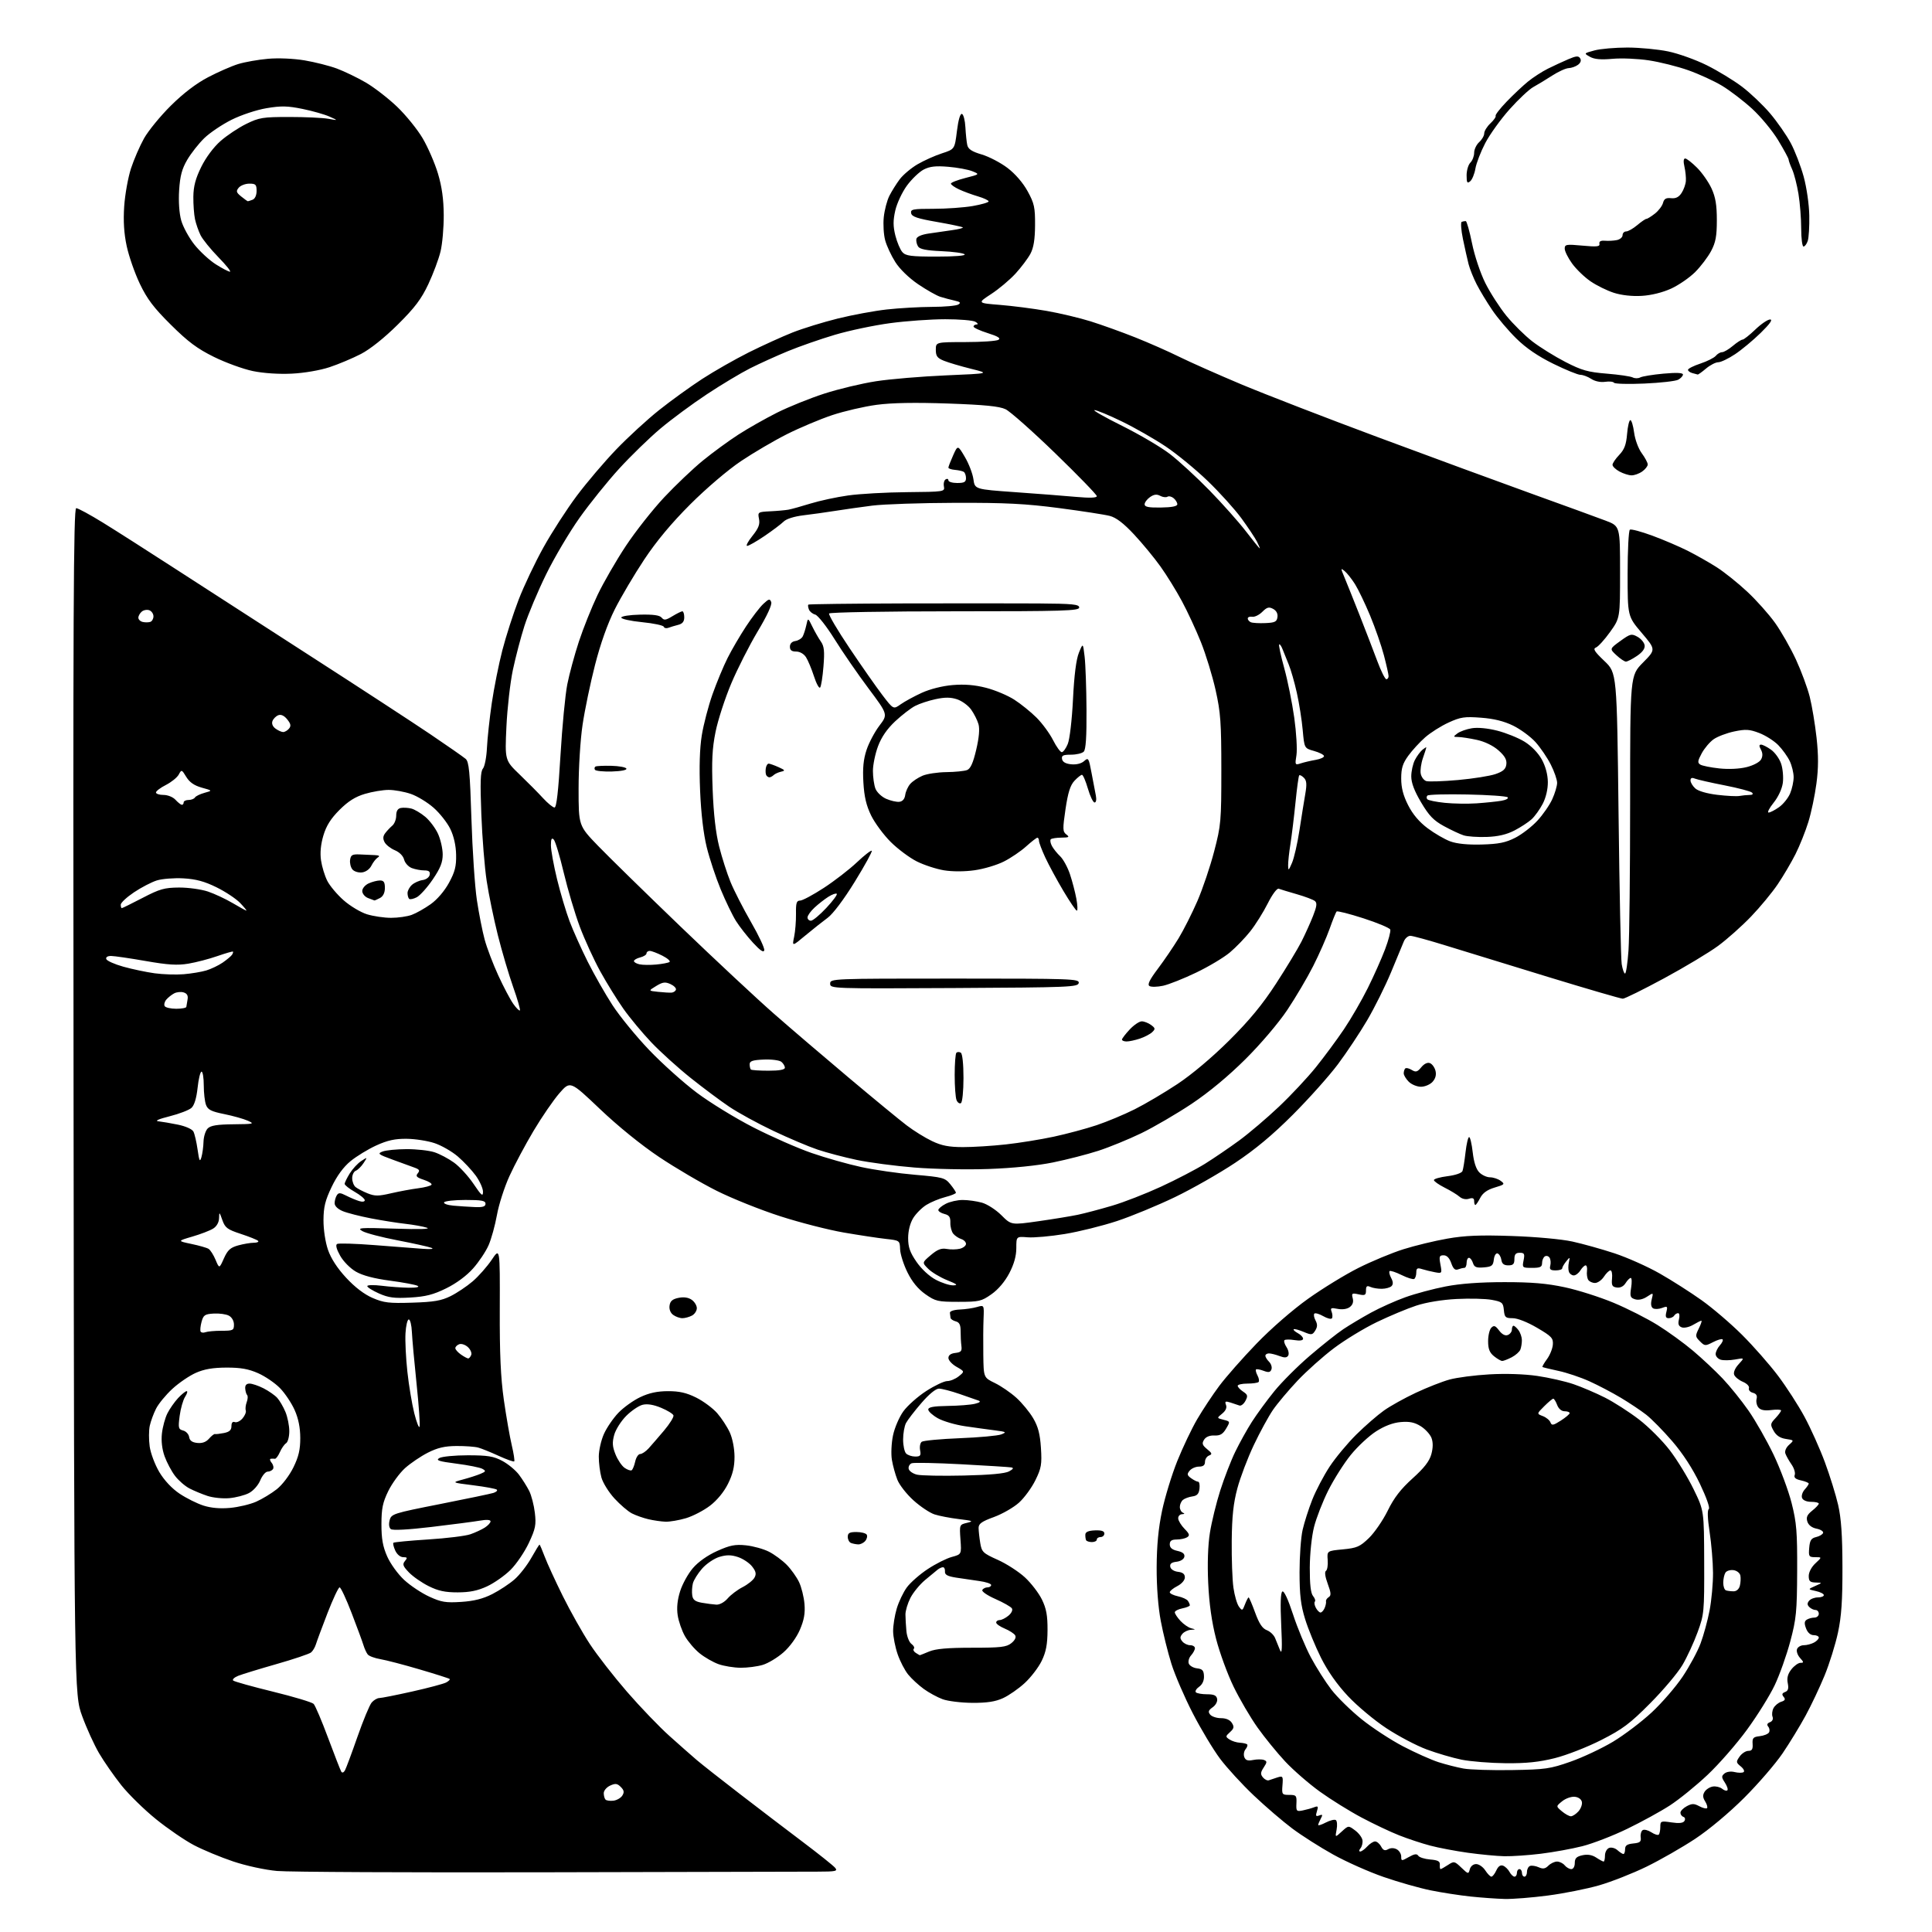 <?xml version="1.0" encoding="UTF-8" standalone="no"?>
<svg 
  version="1.1" 
  xmlns="http://www.w3.org/2000/svg" 
  xmlns:xlink="http://www.w3.org/1999/xlink" 
  xmlns:svg="http://www.w3.org/2000/svg"
  xmlns:rdf="http://www.w3.org/1999/02/22-rdf-syntax-ns#"
  xmlns:cc="http://creativecommons.org/ns#"
  xmlns:dc="http://purl.org/dc/elements/1.1/"
  viewBox="0 0 768 768"
  width="768"
  height="768"
>
<style>svg {background-color: white; }</style>"
<path stroke="none" fill="black" fill-rule="evenodd" d="M598.20,754.87C595.06,754.79 588.94,754.36 584.59,753.90C580.24,753.44 573.06,752.33 568.64,751.43C564.22,750.53 555.86,748.15 550.05,746.14C544.25,744.14 535.23,740.13 530.00,737.23C524.77,734.33 517.42,729.65 513.67,726.84C509.91,724.02 503.04,718.13 498.41,713.74C493.78,709.36 487.75,702.78 485.01,699.14C482.28,695.49 477.37,687.33 474.12,681.00C470.86,674.67 467.05,665.84 465.65,661.37C464.25,656.90 462.35,649.25 461.43,644.37C460.38,638.86 459.76,630.76 459.79,623.00C459.83,614.33 460.49,607.46 461.93,600.59C463.08,595.14 465.80,586.24 467.97,580.83C470.15,575.41 473.71,567.92 475.90,564.17C478.09,560.43 482.03,554.47 484.67,550.93C487.31,547.39 493.97,539.83 499.48,534.12C505.32,528.07 513.88,520.63 520.00,516.27C525.77,512.16 534.77,506.64 540.00,504.02C545.23,501.39 553.26,498.05 557.86,496.60C562.46,495.15 570.34,493.24 575.36,492.37C582.37,491.14 588.35,490.90 601.00,491.33C610.38,491.64 620.74,492.59 625.00,493.52C629.12,494.42 636.68,496.53 641.78,498.21C646.88,499.90 654.98,503.51 659.78,506.25C664.58,508.98 672.07,513.76 676.42,516.86C680.78,519.96 688.02,526.15 692.50,530.62C696.99,535.09 703.40,542.39 706.76,546.84C710.12,551.30 714.88,558.67 717.33,563.22C719.79,567.77 723.43,575.88 725.41,581.23C727.40,586.59 729.77,594.24 730.69,598.23C731.90,603.50 732.38,610.32 732.40,623.00C732.43,636.26 732.00,642.56 730.62,649.00C729.62,653.67 727.23,661.33 725.32,666.00C723.40,670.67 720.00,677.88 717.75,682.00C715.51,686.12 711.39,692.88 708.59,697.00C705.79,701.12 698.95,709.06 693.38,714.62C687.42,720.58 679.39,727.30 673.87,730.95C668.72,734.36 660.00,739.35 654.50,742.04C649.00,744.72 640.51,748.06 635.64,749.46C630.76,750.86 621.62,752.68 615.33,753.50C609.04,754.33 601.33,754.94 598.20,754.87zM592.86,746.00C593.31,746.00 594.19,744.88 594.81,743.52C595.56,741.88 596.47,741.24 597.50,741.64C598.35,741.97 599.51,743.08 600.06,744.12C600.62,745.15 601.50,746.00 602.04,746.00C602.57,746.00 603.00,745.33 603.00,744.50C603.00,743.67 603.45,743.00 604.00,743.00C604.55,743.00 605.00,743.67 605.00,744.50C605.00,745.33 605.45,746.00 606.00,746.00C606.55,746.00 607.00,745.14 607.00,744.08C607.00,743.03 607.56,741.97 608.25,741.73C608.94,741.50 610.48,741.74 611.69,742.28C613.35,743.03 614.27,742.87 615.51,741.63C616.41,740.73 617.96,740.00 618.95,740.00C619.94,740.00 621.32,740.67 622.00,741.50C622.68,742.33 623.86,743.00 624.62,743.00C625.41,743.00 626.00,741.97 626.00,740.58C626.00,738.70 626.67,738.01 629.04,737.49C631.09,737.04 632.87,737.34 634.51,738.41C635.84,739.29 637.17,740.00 637.46,740.00C637.76,740.00 638.00,738.92 638.00,737.61C638.00,736.29 638.74,734.93 639.64,734.58C640.55,734.24 642.05,734.64 642.97,735.48C643.90,736.31 644.96,737.00 645.33,737.00C645.70,737.00 646.00,736.13 646.00,735.06C646.00,733.61 646.81,733.05 649.25,732.81C651.93,732.55 652.45,732.12 652.20,730.34C652.04,729.15 652.40,727.87 653.00,727.50C653.60,727.13 655.14,727.52 656.43,728.36C657.72,729.21 659.05,729.62 659.39,729.28C659.72,728.94 660.00,727.57 660.00,726.22C660.00,723.89 660.22,723.81 664.41,724.43C667.46,724.89 669.06,724.71 669.59,723.86C670.02,723.16 669.84,722.45 669.18,722.23C668.53,722.01 668.00,721.27 668.00,720.59C668.00,719.90 669.12,718.74 670.50,718.00C672.59,716.88 673.41,716.88 675.50,718.00C676.87,718.73 678.25,719.08 678.57,718.77C678.88,718.45 678.55,717.25 677.83,716.09C676.85,714.53 676.80,713.54 677.61,712.25C678.21,711.29 679.70,710.35 680.91,710.17C682.12,709.99 683.77,710.40 684.58,711.07C685.39,711.74 686.32,712.01 686.66,711.67C687.00,711.34 686.55,709.96 685.67,708.62C684.28,706.50 684.26,706.03 685.52,704.98C686.36,704.29 688.06,704.05 689.53,704.42C690.94,704.77 692.53,704.79 693.07,704.46C693.61,704.12 693.13,703.11 691.99,702.18C690.08,700.62 690.05,700.35 691.53,698.25C692.40,697.01 693.96,696.00 694.99,696.00C696.43,696.00 696.83,695.34 696.69,693.25C696.53,690.89 696.92,690.45 699.50,690.16C701.14,689.97 702.81,689.31 703.19,688.69C703.57,688.07 703.45,687.04 702.92,686.40C702.26,685.61 702.47,685.03 703.58,684.61C704.55,684.23 704.97,683.36 704.61,682.42C704.28,681.56 704.46,680.02 705.00,679.00C705.55,677.97 706.92,676.84 708.05,676.48C709.60,675.99 709.84,675.51 709.03,674.53C708.23,673.57 708.37,673.07 709.60,672.60C710.81,672.14 711.09,671.21 710.66,669.07C710.25,667.01 710.68,665.41 712.11,663.58C713.23,662.16 714.86,661.00 715.73,661.00C717.10,661.00 717.08,660.75 715.53,659.04C714.56,657.96 714.02,656.38 714.35,655.54C714.67,654.69 715.88,654.00 717.03,654.00C718.19,654.00 720.00,653.53 721.07,652.96C722.13,652.40 723.00,651.50 723.00,650.96C723.00,650.43 722.09,650.00 720.98,650.00C719.70,650.00 718.57,649.01 717.94,647.33C717.18,645.34 717.25,644.46 718.21,643.85C718.92,643.40 720.29,643.02 721.25,643.02C722.21,643.01 723.00,642.33 723.00,641.50C723.00,640.67 722.41,640.00 721.70,640.00C720.99,640.00 719.87,639.47 719.22,638.82C718.36,637.96 718.34,637.29 719.15,636.32C719.75,635.60 721.31,635.00 722.62,635.00C723.93,635.00 725.00,634.59 725.00,634.08C725.00,633.57 723.56,632.84 721.81,632.46C718.62,631.76 718.62,631.76 721.56,630.46C724.50,629.16 724.50,629.16 721.75,629.08C719.49,629.01 719.00,628.55 719.00,626.45C719.00,624.98 720.12,622.87 721.65,621.45C724.29,619.00 724.29,619.00 721.59,619.00C719.07,619.00 718.90,618.73 719.19,615.29C719.44,612.31 719.98,611.47 721.93,611.01C723.26,610.70 724.52,609.95 724.71,609.36C724.91,608.76 723.75,608.00 722.12,607.67C720.24,607.30 718.90,606.26 718.45,604.85C717.91,603.14 718.36,602.13 720.37,600.52C721.82,599.37 723.00,598.10 723.00,597.71C723.00,597.32 721.64,597.00 719.97,597.00C718.16,597.00 716.70,596.38 716.35,595.46C716.02,594.62 716.49,593.12 717.38,592.13C718.27,591.15 719.00,590.08 719.00,589.75C719.00,589.43 717.62,588.86 715.93,588.48C713.75,588.01 713.03,587.37 713.43,586.31C713.75,585.49 713.18,583.62 712.17,582.16C711.15,580.70 710.06,578.75 709.73,577.84C709.37,576.85 709.96,575.45 711.18,574.34C713.22,572.51 713.22,572.50 709.90,572.00C707.63,571.66 706.09,570.64 705.06,568.80C703.65,566.29 703.70,565.94 705.78,563.74C707.00,562.44 708.00,561.07 708.00,560.69C708.00,560.32 706.25,560.24 704.12,560.51C701.42,560.84 699.86,560.54 699.00,559.50C698.32,558.68 697.99,557.15 698.27,556.09C698.61,554.76 698.15,554.01 696.78,553.65C695.68,553.37 694.99,552.54 695.23,551.82C695.48,551.07 694.44,549.98 692.82,549.29C691.25,548.63 689.69,547.37 689.36,546.49C688.99,545.54 689.71,543.85 691.12,542.32C693.50,539.73 693.50,539.73 689.71,540.42C687.62,540.80 685.03,540.83 683.96,540.49C682.88,540.14 682.00,539.14 682.00,538.26C682.00,537.38 682.75,535.83 683.66,534.82C684.57,533.81 685.07,532.73 684.75,532.42C684.44,532.11 682.74,532.60 680.96,533.52C677.89,535.11 677.65,535.09 675.75,533.19C673.88,531.33 673.86,531.00 675.30,528.10C676.15,526.39 676.61,525.00 676.33,525.00C676.04,525.00 674.55,525.74 673.02,526.65C671.48,527.56 669.45,528.00 668.51,527.64C667.25,527.16 666.96,526.31 667.41,524.49C667.76,523.12 667.61,522.00 667.08,522.00C666.55,522.00 665.84,522.45 665.50,523.00C665.16,523.55 664.18,524.00 663.33,524.00C662.18,524.00 661.94,523.36 662.41,521.52C662.97,519.25 662.83,519.12 660.68,519.93C659.39,520.42 657.78,520.48 657.11,520.07C656.32,519.58 656.13,518.32 656.58,516.54C657.27,513.77 657.27,513.77 654.69,515.47C653.06,516.53 651.29,516.91 649.94,516.48C648.05,515.88 647.86,515.30 648.40,511.90C648.74,509.75 648.68,508.00 648.25,508.00C647.83,508.00 646.90,508.93 646.19,510.06C645.38,511.36 644.08,512.01 642.70,511.81C640.87,511.55 640.55,510.96 640.81,508.25C640.99,506.46 640.70,505.00 640.18,505.00C639.66,505.00 638.49,506.12 637.59,507.50C636.69,508.88 635.09,510.00 634.04,510.00C632.98,510.00 631.77,509.44 631.34,508.75C630.91,508.06 630.69,506.49 630.85,505.25C631.01,504.01 630.77,503.00 630.31,503.00C629.86,503.00 628.92,503.90 628.23,505.00C627.55,506.10 626.36,507.00 625.60,507.00C624.84,507.00 623.97,506.37 623.68,505.60C623.38,504.82 623.36,503.14 623.64,501.85C624.13,499.57 624.10,499.56 622.57,501.44C621.71,502.51 621.00,503.75 621.00,504.19C621.00,504.64 619.82,505.00 618.38,505.00C616.31,505.00 615.87,504.61 616.26,503.11C616.53,502.07 616.41,500.66 615.99,499.98C615.57,499.30 614.72,499.05 614.11,499.43C613.50,499.81 613.00,500.99 613.00,502.06C613.00,503.65 612.29,504.00 609.02,504.00C605.14,504.00 605.06,503.93 605.65,501.00C606.17,498.42 605.95,498.00 604.12,498.00C602.52,498.00 602.00,498.62 602.00,500.50C602.00,502.48 601.50,503.00 599.57,503.00C597.84,503.00 597.05,502.37 596.82,500.83C596.64,499.63 595.97,498.48 595.32,498.27C594.65,498.05 594.01,499.08 593.82,500.69C593.54,503.13 593.02,503.54 589.83,503.81C586.87,504.05 586.05,503.72 585.52,502.06C585.16,500.92 584.45,500.00 583.93,500.00C583.42,500.00 583.00,500.90 583.00,502.00C583.00,503.10 582.59,504.00 582.08,504.00C581.58,504.00 580.45,504.28 579.57,504.61C578.42,505.05 577.67,504.35 576.89,502.11C576.18,500.07 575.14,499.00 573.86,499.00C572.16,499.00 572.00,499.47 572.59,502.63C573.26,506.21 573.23,506.26 570.39,505.73C568.80,505.43 566.49,504.87 565.25,504.48C563.42,503.90 563.00,504.15 563.00,505.82C563.00,506.96 562.62,508.11 562.17,508.40C561.71,508.68 559.44,507.98 557.12,506.83C554.81,505.69 552.67,504.99 552.38,505.29C552.08,505.59 552.37,506.82 553.01,508.02C553.82,509.53 553.86,510.54 553.15,511.25C552.58,511.82 550.85,512.30 549.31,512.32C547.76,512.34 545.71,512.01 544.75,511.57C543.38,510.96 543.00,511.26 543.00,512.97C543.00,514.87 542.61,515.07 540.08,514.52C537.43,513.94 537.21,514.08 537.73,516.09C538.12,517.55 537.71,518.74 536.53,519.60C535.46,520.39 533.55,520.66 531.71,520.29C529.10,519.77 528.76,519.93 529.34,521.43C529.70,522.39 529.77,523.56 529.48,524.03C529.19,524.50 527.64,524.13 526.04,523.21C524.44,522.29 522.84,521.83 522.48,522.18C522.13,522.54 522.33,523.76 522.94,524.89C523.76,526.43 523.73,527.45 522.83,528.91C521.69,530.72 521.35,530.76 518.15,529.42C516.25,528.62 514.50,528.17 514.26,528.41C514.02,528.64 514.77,529.34 515.91,529.95C517.06,530.57 518.00,531.56 518.00,532.17C518.00,532.85 516.73,533.06 514.59,532.71C512.71,532.40 510.91,532.42 510.59,532.75C510.26,533.07 510.63,534.31 511.41,535.50C512.19,536.69 512.49,538.21 512.08,538.87C511.53,539.76 510.61,539.80 508.60,539.04C507.10,538.47 505.22,538.00 504.43,538.00C503.65,538.00 503.00,538.42 503.00,538.93C503.00,539.44 503.67,540.53 504.50,541.35C505.32,542.18 505.73,543.53 505.41,544.37C504.96,545.55 504.27,545.67 502.28,544.91C500.87,544.38 499.52,544.14 499.28,544.39C499.04,544.63 499.31,545.71 499.88,546.78C500.46,547.86 500.65,549.02 500.30,549.37C499.95,549.72 497.94,550.00 495.83,550.00C493.73,550.00 492.00,550.40 492.00,550.88C492.00,551.36 492.96,552.40 494.14,553.18C496.00,554.41 496.12,554.90 495.07,556.88C494.40,558.13 493.32,558.96 492.67,558.71C492.03,558.47 490.42,557.94 489.10,557.52C487.10,556.89 486.81,557.05 487.35,558.47C487.78,559.58 487.24,560.79 485.83,561.94C483.66,563.70 483.66,563.70 486.37,564.38C489.05,565.05 489.06,565.08 487.39,567.91C486.10,570.10 485.02,570.73 482.74,570.63C480.86,570.55 479.36,571.16 478.64,572.31C477.70,573.80 477.92,574.47 479.85,576.06C481.85,577.69 481.96,578.08 480.60,578.60C479.72,578.94 479.00,580.07 479.00,581.11C479.00,582.43 478.29,583.00 476.62,583.00C475.31,583.00 473.64,583.72 472.91,584.61C471.78,585.97 471.86,586.43 473.48,587.61C474.53,588.37 475.78,589.00 476.26,589.00C476.74,589.00 476.99,590.24 476.82,591.75C476.58,593.81 475.88,594.59 474.00,594.85C472.62,595.04 470.94,595.65 470.25,596.22C469.56,596.78 469.00,598.05 469.00,599.04C469.00,600.03 469.56,601.06 470.25,601.34C471.04,601.66 470.90,601.87 469.86,601.92C468.96,601.96 468.28,602.75 468.36,603.66C468.44,604.57 469.58,606.42 470.90,607.76C472.84,609.74 473.03,610.37 471.90,611.09C471.13,611.57 469.26,611.98 467.75,611.98C465.71,612.00 465.00,612.50 465.00,613.92C465.00,615.25 465.94,616.05 468.06,616.51C470.17,616.98 471.01,617.69 470.80,618.84C470.61,619.81 469.32,620.63 467.68,620.82C465.69,621.05 464.97,621.63 465.20,622.82C465.38,623.80 466.66,624.63 468.26,624.82C470.18,625.04 471.00,625.70 471.00,627.04C471.00,628.15 469.74,629.60 468.00,630.50C466.35,631.35 465.00,632.45 465.00,632.95C465.00,633.44 466.46,634.16 468.25,634.55C470.04,634.93 471.83,635.76 472.23,636.38C472.64,636.99 472.98,637.78 472.98,638.12C472.99,638.47 471.65,639.02 470.00,639.35C468.35,639.68 467.00,640.39 467.00,640.92C467.00,641.46 468.01,642.99 469.25,644.33C470.49,645.66 472.40,646.99 473.50,647.26C475.40,647.74 475.39,647.77 473.37,647.88C472.20,647.95 470.68,648.67 470.00,649.50C469.01,650.70 469.01,651.30 470.00,652.50C470.68,653.33 472.09,654.00 473.12,654.00C474.16,654.00 475.00,654.53 475.00,655.17C475.00,655.82 474.31,657.10 473.48,658.03C472.64,658.95 472.23,660.42 472.56,661.30C472.90,662.17 474.37,663.02 475.83,663.19C477.98,663.44 478.52,664.04 478.60,666.30C478.67,668.06 477.95,669.62 476.66,670.52C475.54,671.31 474.97,672.30 475.39,672.73C475.82,673.15 477.81,673.50 479.82,673.50C482.57,673.50 483.56,673.95 483.83,675.34C484.03,676.39 483.26,677.83 482.04,678.68C480.35,679.87 480.15,680.47 481.07,681.59C481.72,682.37 483.66,683.00 485.38,683.00C487.38,683.00 488.95,683.69 489.70,684.90C490.68,686.46 490.54,687.10 488.94,688.55C487.11,690.21 487.10,690.38 488.75,691.47C489.71,692.11 491.56,692.69 492.86,692.76C494.16,692.83 495.46,693.13 495.76,693.42C496.05,693.71 495.76,694.58 495.13,695.35C494.49,696.12 494.26,697.52 494.63,698.47C495.12,699.75 496.01,700.05 498.13,699.62C499.70,699.31 501.64,699.31 502.45,699.62C503.73,700.11 503.72,700.50 502.34,702.60C501.05,704.57 500.99,705.29 502.04,706.55C502.75,707.40 503.81,707.91 504.41,707.68C505.01,707.46 506.54,706.95 507.80,706.55C509.96,705.88 510.09,706.07 509.80,709.67C509.51,713.33 509.64,713.50 512.50,713.50C515.27,713.50 515.49,713.76 515.35,716.86C515.20,719.98 515.38,720.17 517.85,719.68C519.31,719.38 521.34,718.82 522.37,718.42C523.96,717.80 524.12,718.04 523.50,720.00C522.91,721.87 523.07,722.19 524.41,721.67C525.76,721.16 525.87,721.38 525.02,722.96C524.46,724.01 524.00,725.13 524.00,725.46C524.00,725.79 525.36,725.35 527.03,724.48C528.70,723.62 530.48,723.18 531.00,723.50C531.51,723.82 531.66,725.52 531.32,727.29C530.71,730.50 530.71,730.50 533.37,728.06C536.02,725.63 536.02,725.63 538.67,727.61C540.13,728.69 541.45,730.45 541.60,731.51C541.76,732.57 541.41,734.01 540.82,734.72C540.19,735.48 540.15,736.00 540.72,736.00C541.25,736.00 542.50,735.10 543.50,734.00C544.50,732.90 545.90,732.00 546.62,732.00C547.34,732.00 548.42,732.91 549.01,734.02C549.83,735.54 550.51,735.81 551.77,735.11C552.82,734.52 554.11,734.53 555.22,735.12C556.20,735.64 557.00,736.93 557.00,737.99C557.00,739.83 557.12,739.84 560.02,738.20C562.25,736.94 563.23,736.81 563.78,737.68C564.19,738.32 566.32,739.00 568.51,739.18C571.59,739.43 572.47,739.90 572.36,741.25C572.28,742.21 572.41,743.00 572.65,743.00C572.88,743.00 574.20,742.26 575.58,741.36C577.99,739.78 578.20,739.82 580.91,742.42C583.64,745.03 583.75,745.05 584.27,743.06C584.59,741.86 585.63,741.00 586.79,741.00C587.88,741.00 589.51,742.12 590.41,743.50C591.31,744.88 592.41,746.00 592.86,746.00zM217.50,744.26C163.05,744.39 114.73,744.16 110.12,743.74C105.34,743.31 97.85,741.68 92.68,739.95C87.70,738.28 80.67,735.36 77.06,733.46C73.45,731.56 66.67,726.92 62.00,723.14C57.32,719.36 51.12,713.28 48.21,709.63C45.31,705.97 41.33,700.26 39.38,696.93C37.43,693.60 34.41,686.97 32.67,682.19C29.50,673.50 29.50,673.50 29.24,437.75C29.02,243.95 29.21,202.00 30.29,202.00C31.01,202.00 35.85,204.63 41.05,207.84C46.25,211.05 59.05,219.22 69.50,225.99C79.95,232.77 104.25,248.45 123.50,260.85C142.75,273.24 164.12,287.19 171.00,291.83C177.88,296.48 184.22,300.90 185.10,301.66C186.43,302.81 186.81,306.76 187.40,325.55C187.79,337.93 188.76,352.42 189.56,357.74C190.36,363.06 191.75,370.14 192.65,373.46C193.54,376.78 195.99,383.22 198.08,387.76C200.17,392.31 202.86,397.40 204.05,399.07C205.24,400.75 206.42,401.91 206.67,401.66C206.92,401.41 205.72,397.22 203.99,392.35C202.27,387.48 199.53,378.21 197.90,371.74C196.28,365.26 194.28,355.59 193.47,350.24C192.65,344.88 191.69,332.98 191.34,323.79C190.84,310.88 190.98,306.73 191.97,305.53C192.68,304.68 193.40,300.95 193.57,297.24C193.75,293.53 194.61,285.55 195.49,279.50C196.38,273.45 198.27,264.00 199.69,258.50C201.11,253.00 204.01,244.00 206.12,238.50C208.23,233.00 212.70,223.58 216.05,217.57C219.39,211.56 225.36,202.33 229.30,197.07C233.24,191.81 240.30,183.51 244.98,178.64C249.66,173.77 257.32,166.74 262.00,163.02C266.67,159.30 274.38,153.73 279.13,150.64C283.88,147.55 292.21,142.81 297.63,140.09C303.06,137.38 310.88,133.83 315.00,132.19C319.12,130.56 327.23,128.06 333.00,126.63C338.77,125.20 347.55,123.57 352.50,123.02C357.45,122.47 365.55,122.01 370.50,121.99C375.45,121.98 380.15,121.56 380.95,121.05C382.07,120.35 381.72,119.99 379.45,119.49C377.83,119.13 375.28,118.45 373.79,117.98C372.31,117.52 368.33,115.26 364.96,112.98C361.31,110.49 357.65,106.95 355.90,104.17C354.28,101.62 352.46,97.72 351.87,95.52C351.27,93.31 351.02,89.19 351.31,86.36C351.60,83.54 352.60,79.71 353.53,77.86C354.47,76.01 356.32,73.05 357.65,71.27C358.98,69.50 362.16,66.82 364.71,65.32C367.26,63.83 371.64,61.86 374.43,60.96C379.50,59.31 379.50,59.31 380.39,52.12C380.95,47.64 381.70,45.07 382.39,45.29C383.00,45.49 383.62,47.87 383.76,50.58C383.91,53.29 384.24,56.48 384.51,57.68C384.88,59.30 386.36,60.26 390.25,61.41C393.14,62.26 397.75,64.67 400.50,66.76C403.56,69.08 406.67,72.68 408.50,76.03C411.15,80.86 411.49,82.44 411.45,89.50C411.42,95.18 410.88,98.47 409.62,100.86C408.63,102.71 405.96,106.27 403.67,108.77C401.37,111.27 397.02,114.93 394.00,116.89C388.50,120.48 388.50,120.48 397.50,121.20C402.45,121.60 410.77,122.67 416.00,123.58C421.23,124.49 429.10,126.36 433.50,127.73C437.90,129.11 445.90,131.98 451.28,134.12C456.66,136.26 464.53,139.73 468.78,141.84C473.03,143.94 484.15,148.88 493.50,152.81C502.85,156.73 527.38,166.22 548.00,173.89C568.62,181.56 596.08,191.65 609.00,196.31C621.92,200.96 635.09,205.76 638.25,206.96C644.00,209.14 644.00,209.14 644.00,227.41C644.00,245.67 644.00,245.67 640.03,251.22C637.85,254.27 635.32,257.05 634.43,257.39C633.12,257.89 633.79,258.97 637.77,262.76C642.74,267.50 642.74,267.50 643.40,323.49C643.76,354.28 644.32,381.17 644.65,383.24C644.99,385.31 645.58,387.00 645.98,387.00C646.38,387.00 646.99,382.88 647.35,377.85C647.71,372.81 648.00,346.16 648.00,318.63C648.00,268.56 648.00,268.56 653.11,263.39C658.23,258.21 658.23,258.21 652.61,251.59C647.00,244.97 647.00,244.97 647.00,228.05C647.00,218.74 647.41,210.86 647.91,210.55C648.42,210.24 652.43,211.32 656.84,212.94C661.24,214.56 667.58,217.28 670.94,218.97C674.29,220.66 679.49,223.62 682.50,225.54C685.51,227.47 690.95,231.83 694.58,235.23C698.22,238.62 703.18,244.20 705.62,247.61C708.05,251.02 711.78,257.57 713.91,262.16C716.03,266.75 718.50,273.43 719.40,277.00C720.30,280.57 721.51,287.89 722.11,293.26C722.89,300.38 722.88,305.32 722.05,311.53C721.43,316.22 719.99,323.08 718.84,326.78C717.70,330.47 715.41,336.20 713.75,339.50C712.09,342.80 708.91,348.20 706.68,351.50C704.46,354.80 699.68,360.58 696.07,364.34C692.46,368.10 686.58,373.34 683.00,375.98C679.42,378.62 669.75,384.43 661.50,388.89C653.25,393.35 645.86,397.00 645.09,397.00C644.31,397.00 631.03,393.13 615.59,388.41C600.14,383.69 581.82,378.06 574.89,375.91C567.95,373.76 561.53,372.00 560.62,372.00C559.70,372.00 558.54,373.01 558.04,374.25C557.53,375.49 555.25,381.00 552.96,386.50C550.67,392.00 546.41,400.56 543.50,405.52C540.59,410.49 535.35,418.36 531.87,423.02C528.38,427.69 520.33,436.70 513.98,443.06C505.90,451.15 498.99,456.91 490.97,462.25C484.66,466.45 473.88,472.59 467.00,475.90C460.12,479.21 449.77,483.48 444.00,485.39C438.23,487.29 428.91,489.61 423.29,490.53C417.67,491.45 411.04,492.05 408.54,491.85C404.00,491.49 404.00,491.49 404.00,496.13C404.00,499.27 403.10,502.50 401.21,506.12C399.46,509.46 396.80,512.60 394.12,514.48C390.13,517.29 389.21,517.50 381.00,517.50C372.79,517.50 371.88,517.29 367.85,514.46C364.94,512.41 362.60,509.57 360.73,505.79C359.20,502.70 357.89,498.58 357.81,496.64C357.68,493.11 357.67,493.10 352.09,492.48C349.02,492.14 341.51,491.00 335.41,489.95C329.31,488.90 317.95,485.99 310.17,483.48C302.39,480.98 291.02,476.43 284.91,473.37C278.79,470.31 268.51,464.27 262.05,459.95C254.90,455.17 245.68,447.70 238.49,440.86C226.68,429.63 226.68,429.63 222.38,434.56C220.01,437.28 215.40,444.00 212.12,449.50C208.84,455.00 204.52,463.10 202.52,467.50C200.51,471.90 198.27,478.88 197.54,483.00C196.80,487.12 195.31,492.52 194.22,495.00C193.14,497.48 190.37,501.62 188.07,504.21C185.50,507.12 181.40,510.16 177.38,512.13C172.24,514.66 169.23,515.43 163.10,515.79C156.75,516.16 154.47,515.86 150.66,514.18C148.10,513.04 146.00,511.73 146.00,511.25C146.00,510.78 148.59,510.72 151.75,511.11C154.91,511.51 159.75,511.86 162.50,511.89C165.56,511.92 166.92,511.63 166.00,511.14C165.18,510.70 160.22,509.77 155.00,509.08C148.72,508.25 144.14,507.04 141.49,505.51C139.23,504.21 136.49,501.44 135.22,499.17C133.78,496.61 133.33,494.91 133.99,494.50C134.57,494.15 141.21,494.35 148.77,494.94C156.32,495.53 164.97,496.20 168.00,496.42C171.32,496.66 172.70,496.51 171.49,496.03C170.38,495.60 164.33,494.26 158.05,493.05C151.77,491.85 145.47,490.20 144.06,489.39C141.75,488.06 142.98,487.96 157.00,488.41C166.86,488.73 171.46,488.59 169.65,488.02C168.08,487.52 164.25,486.84 161.15,486.49C158.04,486.15 151.90,485.17 147.50,484.33C143.10,483.48 138.04,482.19 136.25,481.45C134.27,480.63 133.01,479.40 133.02,478.30C133.02,477.31 133.41,475.90 133.88,475.16C134.59,474.04 135.22,474.06 137.62,475.28C139.20,476.09 141.51,477.06 142.75,477.44C144.08,477.85 145.00,477.71 145.00,477.10C145.00,476.53 143.20,475.03 141.01,473.78C138.81,472.53 137.01,471.10 137.01,470.62C137.00,470.13 137.91,468.27 139.02,466.47C140.13,464.68 142.18,462.46 143.58,461.54C146.13,459.87 146.13,459.87 144.51,462.35C143.61,463.71 142.23,465.08 141.44,465.38C140.65,465.69 140.00,467.02 140.00,468.35C140.00,469.67 140.60,471.25 141.33,471.86C142.06,472.46 144.19,473.58 146.08,474.35C149.00,475.53 150.38,475.53 155.50,474.34C158.80,473.58 163.65,472.68 166.27,472.35C168.89,472.01 171.26,471.39 171.53,470.95C171.80,470.52 170.42,469.63 168.46,468.99C165.59,468.04 165.13,467.55 166.06,466.42C166.98,465.32 166.73,464.86 164.86,464.18C163.56,463.72 159.62,462.28 156.11,460.99C150.29,458.86 149.93,458.57 152.11,457.74C153.42,457.24 157.72,456.81 161.65,456.80C165.58,456.79 170.53,457.34 172.65,458.02C174.77,458.71 178.30,460.57 180.50,462.17C182.70,463.76 186.19,467.57 188.25,470.63C191.38,475.28 192.00,475.80 192.00,473.75C192.00,472.40 190.71,469.52 189.13,467.34C187.55,465.16 184.34,461.74 181.99,459.72C179.64,457.71 175.47,455.32 172.72,454.41C169.97,453.49 164.97,452.72 161.60,452.69C156.99,452.65 154.03,453.30 149.56,455.34C146.30,456.83 141.71,459.64 139.35,461.57C136.53,463.88 133.96,467.39 131.85,471.79C129.27,477.17 128.62,479.79 128.59,485.00C128.57,488.76 129.32,493.73 130.37,496.80C131.56,500.26 134.06,504.11 137.59,507.92C141.07,511.69 144.80,514.53 148.12,515.96C152.58,517.88 154.68,518.13 163.88,517.83C172.42,517.57 175.40,517.06 179.08,515.25C181.59,514.01 185.56,511.36 187.89,509.36C190.22,507.37 193.61,503.52 195.44,500.82C198.75,495.89 198.75,495.89 198.67,520.20C198.60,538.20 199.03,547.61 200.29,556.50C201.24,563.10 202.65,571.20 203.43,574.49C204.21,577.79 204.65,580.68 204.41,580.92C204.17,581.16 201.39,580.17 198.24,578.73C195.08,577.28 191.42,575.80 190.11,575.44C188.80,575.07 184.91,574.79 181.48,574.81C176.78,574.84 173.96,575.50 170.08,577.46C167.25,578.90 163.16,581.67 160.99,583.62C158.83,585.58 155.84,589.67 154.35,592.71C152.14,597.24 151.64,599.63 151.63,605.87C151.62,611.68 152.16,614.74 153.92,618.73C155.21,621.64 158.20,625.77 160.69,628.07C163.14,630.33 167.64,633.32 170.69,634.71C175.44,636.89 177.23,637.18 183.36,636.78C188.42,636.45 192.02,635.54 195.71,633.66C198.58,632.20 202.56,629.57 204.56,627.81C206.56,626.06 209.55,622.23 211.19,619.31C212.84,616.39 214.31,614.00 214.46,614.00C214.61,614.00 215.53,616.14 216.51,618.75C217.49,621.36 220.74,628.44 223.73,634.48C226.73,640.52 231.54,649.07 234.44,653.48C237.33,657.89 244.00,666.45 249.24,672.50C254.49,678.55 262.09,686.47 266.14,690.09C270.19,693.72 275.07,698.03 277.00,699.67C278.93,701.31 286.57,707.34 294.00,713.05C301.43,718.77 312.72,727.39 319.11,732.20C325.50,737.02 331.29,741.64 331.98,742.48C333.10,743.82 332.25,744.00 324.87,744.01C320.27,744.02 271.95,744.13 217.50,744.26zM598.00,737.88C594.98,737.81 588.45,737.19 583.50,736.50C578.55,735.81 571.80,734.53 568.50,733.65C565.20,732.78 559.66,730.95 556.20,729.58C552.73,728.22 546.00,725.03 541.24,722.50C536.48,719.97 529.03,715.34 524.68,712.21C520.34,709.08 514.13,703.69 510.89,700.23C507.65,696.76 502.70,690.68 499.88,686.71C497.07,682.75 492.79,675.45 490.38,670.50C487.97,665.55 484.84,657.00 483.42,651.50C481.68,644.74 480.67,637.54 480.28,629.29C479.92,621.60 480.17,614.20 480.96,609.29C481.64,605.01 483.49,597.44 485.07,592.49C486.65,587.53 489.33,580.60 491.04,577.09C492.74,573.58 495.72,568.21 497.67,565.17C499.62,562.13 503.60,556.68 506.53,553.07C509.45,549.46 515.81,543.09 520.67,538.93C525.53,534.77 531.52,530.01 534.00,528.36C536.48,526.71 541.42,523.75 545.00,521.79C548.58,519.83 554.73,517.07 558.69,515.66C562.64,514.24 569.84,512.32 574.69,511.38C580.50,510.25 588.44,509.67 598.00,509.67C608.85,509.66 614.90,510.18 622.04,511.71C627.29,512.83 636.03,515.62 641.47,517.89C646.91,520.16 654.77,524.14 658.93,526.74C663.09,529.33 669.42,533.92 673.00,536.95C676.58,539.97 681.87,544.93 684.76,547.97C687.65,551.01 692.29,556.77 695.07,560.76C697.85,564.75 702.33,572.63 705.03,578.26C707.72,583.90 710.95,592.56 712.20,597.51C714.17,605.30 714.46,608.90 714.40,624.50C714.33,640.68 714.05,643.51 711.66,652.49C710.19,657.99 707.41,665.82 705.47,669.89C703.54,673.97 698.61,681.90 694.51,687.51C690.42,693.13 683.34,701.24 678.79,705.53C674.23,709.83 667.49,715.30 663.80,717.69C660.12,720.08 652.47,724.27 646.80,727.01C641.14,729.76 633.12,732.85 629.00,733.89C624.88,734.94 617.45,736.28 612.50,736.89C607.55,737.50 601.02,737.94 598.00,737.88zM624.46,722.00C625.13,722.00 626.47,721.13 627.43,720.07C628.39,719.02 629.02,717.33 628.83,716.32C628.62,715.23 627.48,714.40 625.99,714.25C624.62,714.11 622.38,714.90 621.00,716.01C618.50,718.03 618.50,718.03 620.86,720.01C622.16,721.11 623.78,722.00 624.46,722.00zM243.86,715.80C245.20,715.63 246.79,714.72 247.38,713.77C248.22,712.44 248.07,711.65 246.77,710.34C245.37,708.94 244.63,708.85 242.54,709.80C241.14,710.44 240.00,711.79 240.00,712.81C240.00,713.83 240.32,714.99 240.71,715.38C241.10,715.77 242.52,715.96 243.86,715.80zM137.12,703.76C137.58,702.93 139.82,696.91 142.10,690.38C144.38,683.85 146.93,677.71 147.77,676.75C148.62,675.79 149.97,675.00 150.78,675.00C151.60,675.00 157.49,673.83 163.88,672.40C170.27,670.97 176.33,669.35 177.34,668.82C178.35,668.28 178.98,667.65 178.75,667.42C178.53,667.19 173.16,665.48 166.82,663.62C160.49,661.75 153.47,659.92 151.21,659.54C148.96,659.16 146.69,658.32 146.18,657.67C145.67,657.03 144.91,655.38 144.49,654.00C144.08,652.62 141.96,646.89 139.79,641.25C137.63,635.61 135.47,631.00 135.00,631.00C134.53,631.00 132.37,635.61 130.18,641.25C128.00,646.89 125.93,652.47 125.57,653.66C125.21,654.85 124.35,656.30 123.64,656.88C122.94,657.46 116.77,659.54 109.93,661.49C103.10,663.44 96.24,665.54 94.69,666.16C93.15,666.78 92.25,667.63 92.69,668.04C93.14,668.45 100.25,670.44 108.50,672.46C116.75,674.48 124.03,676.67 124.67,677.32C125.31,677.97 127.91,684.07 130.44,690.89C132.98,697.70 135.33,703.72 135.66,704.26C136.02,704.85 136.62,704.64 137.12,703.76zM601.00,703.63C614.32,703.41 616.22,703.14 624.32,700.29C629.17,698.59 636.77,695.01 641.21,692.35C645.64,689.68 652.58,684.43 656.62,680.67C660.66,676.91 666.18,670.52 668.89,666.47C671.60,662.42 674.80,656.50 676.00,653.30C677.20,650.11 678.81,644.20 679.59,640.16C680.36,636.13 680.98,629.38 680.95,625.16C680.92,620.95 680.31,613.67 679.60,609.00C678.77,603.59 678.66,600.27 679.27,599.87C679.83,599.50 678.34,595.27 675.76,589.87C672.86,583.81 668.98,577.83 664.77,572.94C661.19,568.78 656.51,564.02 654.38,562.36C652.25,560.70 647.72,557.68 644.31,555.64C640.91,553.60 635.28,550.65 631.81,549.08C628.34,547.51 622.80,545.65 619.50,544.95C616.20,544.24 613.35,543.55 613.16,543.41C612.98,543.27 613.78,541.87 614.94,540.29C616.11,538.71 617.16,536.11 617.28,534.52C617.48,531.93 616.81,531.21 611.00,527.81C607.15,525.55 603.21,524.00 601.32,524.00C598.45,524.00 598.09,523.67 597.81,520.77C597.53,517.81 597.13,517.48 593.00,516.71C590.52,516.25 584.23,516.10 579.00,516.37C573.23,516.67 566.95,517.70 563.00,519.00C559.42,520.17 552.38,523.12 547.34,525.54C542.30,527.97 534.62,532.64 530.27,535.92C525.91,539.20 519.41,545.01 515.81,548.82C512.21,552.64 507.81,557.87 506.03,560.45C504.26,563.03 500.82,569.34 498.39,574.47C495.96,579.60 493.02,587.33 491.87,591.65C490.29,597.53 489.73,602.76 489.63,612.50C489.56,619.65 489.86,628.04 490.31,631.14C490.75,634.24 491.73,637.61 492.48,638.64C493.78,640.40 493.91,640.36 494.90,637.75C495.48,636.24 496.13,635.00 496.34,635.00C496.56,635.00 497.73,637.72 498.94,641.05C500.54,645.43 501.82,647.36 503.59,648.03C504.93,648.54 506.42,649.98 506.90,651.23C507.39,652.48 508.26,654.62 508.84,656.00C509.62,657.85 509.74,655.21 509.30,645.90C508.91,637.54 509.07,633.08 509.76,632.65C510.41,632.25 512.05,635.78 514.00,641.75C515.75,647.11 518.94,654.79 521.09,658.82C523.24,662.85 526.91,668.62 529.25,671.66C531.59,674.69 536.97,679.97 541.22,683.39C545.47,686.82 552.89,691.67 557.72,694.19C562.55,696.71 568.87,699.53 571.76,700.47C574.66,701.40 579.16,702.55 581.76,703.02C584.37,703.49 593.02,703.76 601.00,703.63zM598.56,700.91C592.48,700.85 584.58,700.22 581.00,699.50C577.42,698.77 571.17,696.94 567.10,695.42C563.02,693.90 555.82,690.11 551.10,686.99C546.37,683.88 539.51,678.15 535.86,674.26C531.54,669.67 527.80,664.34 525.13,659.02C522.88,654.53 520.04,647.62 518.82,643.67C517.07,638.03 516.60,634.04 516.59,625.00C516.59,618.67 517.13,611.09 517.81,608.14C518.48,605.19 520.21,599.79 521.65,596.14C523.09,592.49 526.20,586.58 528.55,583.00C530.91,579.42 535.69,573.69 539.17,570.24C542.65,566.80 547.58,562.52 550.12,560.72C552.65,558.91 558.38,555.73 562.84,553.64C567.29,551.55 573.32,549.18 576.22,548.39C579.12,547.59 586.26,546.66 592.08,546.33C598.55,545.96 605.91,546.20 611.08,546.95C615.71,547.63 622.20,549.10 625.50,550.23C628.80,551.36 634.42,553.76 638.00,555.57C641.58,557.39 647.65,561.28 651.50,564.24C655.35,567.19 660.89,572.73 663.80,576.55C666.72,580.37 670.97,587.33 673.24,592.00C677.38,600.50 677.38,600.50 677.44,621.00C677.50,640.81 677.41,641.75 674.82,648.83C673.35,652.87 670.65,658.72 668.82,661.83C666.99,664.95 661.23,671.80 656.00,677.05C647.91,685.20 645.02,687.36 636.50,691.69C631.00,694.49 622.70,697.73 618.06,698.89C611.82,700.45 606.74,700.98 598.56,700.91zM386.50,676.91C382.10,676.88 376.80,676.23 374.72,675.47C372.64,674.71 369.26,672.87 367.22,671.39C365.17,669.90 362.39,667.34 361.04,665.69C359.69,664.04 357.79,660.39 356.83,657.59C355.86,654.79 355.05,650.67 355.03,648.43C355.01,646.19 355.66,642.14 356.47,639.42C357.28,636.70 359.09,632.91 360.50,630.99C361.92,629.07 365.64,625.80 368.79,623.73C371.93,621.65 376.24,619.48 378.37,618.91C382.23,617.86 382.23,617.86 381.80,611.97C381.38,606.09 381.39,606.07 384.44,605.34C387.12,604.70 386.72,604.52 381.17,603.86C377.69,603.44 373.32,602.60 371.46,601.99C369.59,601.37 365.85,598.88 363.15,596.44C360.44,594.01 357.55,590.32 356.73,588.26C355.91,586.19 354.92,582.61 354.54,580.30C354.15,577.98 354.35,573.63 354.98,570.62C355.60,567.61 357.46,563.29 359.10,561.02C360.74,558.76 364.83,555.12 368.20,552.95C371.56,550.78 375.32,549.00 376.54,549.00C377.77,549.00 379.84,548.14 381.13,547.09C383.49,545.19 383.49,545.19 380.25,543.34C378.47,542.33 377.01,540.74 377.01,539.82C377.00,538.72 377.96,538.02 379.75,537.82C382.04,537.55 382.45,537.08 382.17,535.00C381.99,533.62 381.85,530.99 381.86,529.14C381.87,526.65 381.37,525.65 379.94,525.27C378.87,524.99 377.93,524.37 377.85,523.88C377.77,523.40 377.65,522.49 377.60,521.86C377.54,521.21 379.21,520.66 381.50,520.56C383.70,520.47 386.78,520.02 388.35,519.56C391.20,518.73 391.20,518.73 390.98,524.12C390.85,527.08 390.81,533.57 390.88,538.55C391.00,547.60 391.00,547.60 395.46,549.77C397.92,550.96 401.77,553.60 404.02,555.64C406.27,557.67 409.28,561.33 410.71,563.77C412.67,567.11 413.43,570.04 413.79,575.58C414.20,582.08 413.95,583.59 411.60,588.38C410.14,591.37 407.20,595.40 405.07,597.32C402.93,599.25 398.45,601.82 395.09,603.05C390.25,604.81 389.00,605.70 389.01,607.38C389.02,608.55 389.31,611.24 389.66,613.36C390.25,616.95 390.74,617.42 396.60,620.05C400.07,621.60 404.93,624.74 407.41,627.02C409.88,629.30 412.92,633.26 414.18,635.83C415.94,639.46 416.44,642.18 416.41,648.00C416.38,653.70 415.82,656.63 414.10,660.20C412.85,662.79 409.81,666.76 407.35,669.03C404.89,671.30 400.99,674.01 398.69,675.05C395.65,676.44 392.31,676.94 386.50,676.91zM294.38,662.96C291.70,662.93 287.76,662.29 285.63,661.53C283.50,660.77 280.12,658.84 278.13,657.23C276.13,655.62 273.50,652.55 272.28,650.40C271.06,648.26 269.76,644.52 269.39,642.10C268.95,639.15 269.26,636.01 270.36,632.54C271.25,629.70 273.53,625.57 275.43,623.36C277.57,620.86 281.23,618.27 285.09,616.54C290.21,614.24 292.22,613.85 296.52,614.29C299.40,614.59 303.51,615.73 305.68,616.83C307.84,617.94 311.02,620.29 312.76,622.06C314.49,623.83 316.68,626.91 317.63,628.89C318.58,630.88 319.55,634.78 319.79,637.56C320.11,641.32 319.63,643.98 317.97,647.85C316.64,650.94 313.96,654.63 311.42,656.86C309.05,658.94 305.35,661.18 303.19,661.82C301.03,662.47 297.07,662.98 294.38,662.96zM365.63,657.98C365.70,657.99 367.37,657.33 369.35,656.50C371.93,655.42 376.69,655.00 386.36,655.00C397.89,655.00 400.10,654.74 402.05,653.16C403.46,652.02 404.02,650.85 403.54,650.06C403.11,649.36 401.24,648.16 399.38,647.38C397.52,646.61 396.00,645.53 396.00,644.99C396.00,644.44 396.63,644.00 397.39,644.00C398.15,644.00 399.73,643.21 400.88,642.25C402.09,641.25 402.67,640.01 402.24,639.35C401.83,638.71 398.88,637.04 395.68,635.62C392.41,634.18 390.13,632.60 390.49,632.02C390.83,631.46 391.77,631.00 392.56,631.00C393.35,631.00 394.00,630.58 394.00,630.06C394.00,629.54 391.86,628.83 389.25,628.48C386.64,628.12 382.48,627.51 380.00,627.12C376.62,626.58 375.53,625.98 375.64,624.70C375.72,623.77 375.36,623.00 374.85,623.00C374.33,623.00 373.37,623.43 372.71,623.97C372.04,624.50 369.79,626.37 367.69,628.12C365.60,629.88 362.99,633.06 361.90,635.20C360.81,637.34 359.92,640.31 359.93,641.80C359.94,643.28 360.11,646.25 360.31,648.39C360.51,650.53 361.41,652.83 362.32,653.49C363.23,654.15 363.65,655.02 363.26,655.40C362.88,655.79 363.22,656.53 364.03,657.04C364.84,657.55 365.56,657.98 365.63,657.98zM524.93,641.00C525.40,641.00 526.13,640.21 526.55,639.25C526.97,638.29 527.22,637.09 527.11,636.59C526.99,636.09 527.47,635.33 528.18,634.89C529.21,634.25 529.13,633.19 527.79,629.57C526.76,626.80 526.49,624.82 527.08,624.45C527.62,624.12 527.93,622.20 527.78,620.17C527.50,616.50 527.50,616.50 533.81,615.90C539.40,615.36 540.58,614.85 544.16,611.40C546.38,609.25 549.75,604.35 551.64,600.50C554.15,595.39 556.82,591.93 561.52,587.69C566.18,583.49 568.24,580.82 568.99,578.04C569.68,575.48 569.69,573.33 569.04,571.60C568.49,570.17 566.58,568.08 564.77,566.94C562.33,565.41 560.32,564.99 556.83,565.29C553.75,565.55 550.40,566.82 547.00,569.00C544.16,570.82 539.63,575.04 536.94,578.37C534.24,581.70 530.23,588.04 528.01,592.46C525.80,596.88 523.25,603.42 522.35,607.00C521.41,610.73 520.69,617.63 520.66,623.17C520.64,629.80 521.04,633.35 521.96,634.45C522.69,635.33 523.01,636.32 522.68,636.66C522.34,636.99 522.52,638.10 523.07,639.13C523.62,640.16 524.46,641.00 524.93,641.00zM284.76,637.87C286.06,637.94 287.96,636.91 289.26,635.40C290.49,633.97 293.17,631.95 295.22,630.90C297.26,629.85 299.39,628.14 299.94,627.10C300.72,625.66 300.49,624.62 298.96,622.68C297.87,621.29 295.34,619.61 293.36,618.95C290.63,618.05 288.82,618.04 285.96,618.89C283.89,619.52 280.80,621.60 279.11,623.53C277.41,625.46 275.76,628.11 275.43,629.42C275.10,630.73 274.98,632.85 275.17,634.15C275.42,635.95 276.31,636.64 279.00,637.12C280.93,637.46 283.52,637.80 284.76,637.87zM181.95,632.99C176.95,633.00 174.20,632.41 170.39,630.51C167.64,629.14 164.11,626.68 162.54,625.04C160.16,622.56 159.90,621.82 160.97,620.54C162.04,619.24 161.93,619.00 160.28,619.00C159.13,619.00 157.82,617.91 157.12,616.37C156.46,614.92 156.13,613.53 156.39,613.28C156.64,613.02 162.85,612.43 170.18,611.96C177.50,611.50 185.07,610.57 187.00,609.89C188.93,609.22 191.51,608.02 192.75,607.22C193.99,606.42 195.00,605.31 195.00,604.76C195.00,604.12 193.44,604.01 190.75,604.48C188.41,604.88 179.75,606.01 171.50,606.99C162.19,608.09 156.06,608.42 155.35,607.84C154.65,607.28 154.47,605.89 154.89,604.31C155.56,601.80 156.29,601.57 174.86,597.90C185.45,595.81 195.03,593.81 196.14,593.46C197.24,593.11 197.86,592.53 197.50,592.17C197.15,591.81 192.95,591.03 188.18,590.43C179.50,589.34 179.50,589.34 184.00,588.13C186.47,587.47 189.62,586.46 190.98,585.88C193.17,584.96 193.26,584.73 191.76,583.89C190.83,583.36 186.17,582.43 181.42,581.82C174.36,580.91 173.12,580.50 174.64,579.60C175.66,579.00 180.78,578.50 186.00,578.50C193.92,578.51 196.20,578.88 199.69,580.74C202.00,581.97 204.98,584.45 206.32,586.24C207.67,588.03 209.48,590.92 210.36,592.66C211.24,594.40 212.25,598.31 212.61,601.34C213.18,606.16 212.88,607.66 210.23,613.33C208.56,616.89 205.31,621.69 203.01,623.99C200.71,626.29 196.50,629.25 193.66,630.58C189.88,632.34 186.75,632.98 181.95,632.99zM689.14,632.57C690.30,632.57 691.29,631.69 691.62,630.36C691.93,629.15 692.02,627.34 691.83,626.33C691.63,625.30 690.44,624.35 689.10,624.16C687.80,623.98 686.34,624.43 685.88,625.16C685.41,625.90 685.02,627.70 685.02,629.17C685.01,630.63 685.50,632.00 686.11,632.20C686.72,632.41 688.08,632.57 689.14,632.57zM341.13,613.92C340.23,613.88 338.94,613.62 338.25,613.34C337.56,613.06 337.00,611.97 337.00,610.92C337.00,609.40 337.72,609.00 340.44,609.00C342.33,609.00 344.17,609.47 344.53,610.04C344.88,610.62 344.63,611.74 343.96,612.54C343.30,613.34 342.02,613.96 341.13,613.92zM434.06,613.00C432.99,613.00 431.95,612.66 431.74,612.25C431.54,611.84 431.40,610.83 431.44,610.00C431.48,608.97 432.68,608.45 435.25,608.35C437.87,608.25 439.00,608.62 439.00,609.60C439.00,610.37 438.32,611.00 437.50,611.00C436.68,611.00 436.00,611.45 436.00,612.00C436.00,612.55 435.13,613.00 434.06,613.00zM264.57,604.90C262.88,604.84 259.80,604.40 257.72,603.91C255.64,603.42 252.69,602.37 251.17,601.59C249.64,600.80 246.54,598.14 244.27,595.68C242.01,593.22 239.67,589.47 239.08,587.35C238.49,585.23 238.02,581.48 238.03,579.00C238.04,576.52 238.96,572.48 240.08,570.00C241.19,567.52 243.77,563.76 245.80,561.63C247.84,559.50 251.75,556.69 254.50,555.39C258.04,553.71 261.27,553.02 265.55,553.01C270.06,553.00 272.92,553.66 276.76,555.57C279.59,556.98 283.34,559.76 285.09,561.75C286.83,563.74 289.09,567.20 290.11,569.43C291.18,571.79 291.97,575.83 291.98,579.05C291.99,583.07 291.28,586.06 289.39,589.84C287.79,593.06 285.04,596.41 282.24,598.54C279.74,600.45 275.43,602.69 272.67,603.51C269.90,604.33 266.26,604.95 264.57,604.90zM91.50,599.41C94.80,599.11 99.45,598.00 101.83,596.95C104.21,595.90 107.90,593.66 110.03,591.98C112.22,590.25 115.08,586.48 116.63,583.31C118.72,579.05 119.37,576.25 119.36,571.61C119.35,567.49 118.62,563.87 117.12,560.50C115.90,557.75 113.28,553.84 111.31,551.81C109.33,549.78 105.42,547.11 102.61,545.87C98.76,544.17 95.64,543.62 90.00,543.64C84.61,543.66 81.18,544.25 77.82,545.74C75.25,546.89 71.05,549.75 68.49,552.12C65.93,554.48 63.02,558.01 62.04,559.96C61.05,561.90 59.92,564.98 59.53,566.79C59.14,568.60 59.13,572.28 59.50,574.98C59.87,577.67 61.60,582.26 63.34,585.19C65.31,588.48 68.36,591.74 71.38,593.75C74.05,595.54 78.32,597.67 80.87,598.49C83.92,599.46 87.54,599.78 91.50,599.41zM91.20,595.54C88.61,595.78 84.70,595.38 82.50,594.66C80.30,593.93 77.06,592.59 75.30,591.67C73.54,590.75 70.96,588.51 69.57,586.68C68.18,584.86 66.32,581.37 65.44,578.93C64.42,576.09 64.03,572.82 64.37,569.80C64.66,567.22 65.64,563.62 66.56,561.80C67.48,559.99 69.39,557.26 70.80,555.75C72.22,554.24 73.75,553.00 74.21,553.00C74.67,553.00 74.39,554.01 73.58,555.25C72.78,556.49 71.81,559.89 71.42,562.81C70.79,567.64 70.91,568.16 72.81,568.66C73.95,568.96 75.03,570.12 75.19,571.25C75.41,572.68 76.38,573.38 78.43,573.59C80.39,573.80 81.92,573.24 83.10,571.88C84.06,570.78 85.12,569.95 85.45,570.05C85.78,570.16 87.39,569.97 89.02,569.65C91.21,569.21 92.00,568.48 92.00,566.92C92.00,565.54 92.48,564.97 93.35,565.31C94.10,565.59 95.47,564.93 96.41,563.83C97.35,562.74 97.93,561.32 97.70,560.67C97.47,560.03 97.64,558.53 98.08,557.35C98.52,556.17 98.59,554.93 98.25,554.58C97.91,554.24 97.56,553.07 97.48,551.98C97.38,550.66 97.96,550.00 99.21,550.00C100.24,550.00 102.75,550.85 104.79,551.89C106.83,552.94 109.27,554.64 110.21,555.68C111.15,556.72 112.62,559.23 113.46,561.25C114.31,563.28 115.00,566.73 115.00,568.92C115.00,571.11 114.43,573.26 113.73,573.70C113.03,574.14 111.91,575.74 111.25,577.26C110.58,578.77 109.69,579.96 109.27,579.89C108.85,579.82 108.11,579.82 107.63,579.88C107.15,579.95 107.30,580.66 107.96,581.46C108.63,582.26 108.88,583.38 108.53,583.96C108.17,584.53 107.21,585.00 106.39,585.00C105.57,585.00 104.24,586.56 103.45,588.48C102.62,590.45 100.67,592.64 98.94,593.53C97.27,594.40 93.78,595.30 91.20,595.54zM383.13,586.55C393.50,586.32 399.56,585.76 401.13,584.89C402.80,583.97 403.06,583.51 402.00,583.32C401.18,583.17 392.27,582.61 382.21,582.07C372.15,581.53 363.24,581.35 362.41,581.67C361.58,581.99 361.04,582.98 361.21,583.87C361.38,584.76 362.87,585.80 364.51,586.20C366.16,586.59 374.53,586.75 383.13,586.55zM251.09,584.45C251.50,584.19 252.14,582.63 252.50,580.99C252.86,579.34 253.75,578.00 254.47,578.00C255.20,578.00 256.71,576.99 257.84,575.75C258.96,574.51 261.73,571.31 263.99,568.64C266.24,565.96 267.92,563.26 267.71,562.64C267.50,562.01 265.29,560.65 262.78,559.61C259.77,558.36 257.29,557.96 255.43,558.43C253.89,558.81 250.97,560.80 248.93,562.84C246.89,564.88 244.74,568.27 244.16,570.38C243.32,573.41 243.43,575.03 244.67,578.13C245.53,580.29 247.16,582.70 248.28,583.49C249.41,584.27 250.67,584.71 251.09,584.45zM363.82,579.00C365.85,579.00 366.16,578.61 365.76,576.51C365.49,575.13 365.78,573.62 366.39,573.14C367.00,572.66 373.80,572.02 381.50,571.71C389.20,571.41 396.62,570.73 398.00,570.20C400.27,569.32 400.04,569.17 395.50,568.59C392.75,568.24 387.38,567.50 383.56,566.94C379.75,566.38 374.91,564.96 372.81,563.78C370.72,562.60 369.00,561.04 369.00,560.32C369.00,559.35 371.07,558.97 376.75,558.88C381.01,558.82 385.85,558.44 387.50,558.04C389.47,557.56 389.99,557.13 389.00,556.76C388.18,556.46 384.75,555.27 381.40,554.11C378.04,552.95 374.37,552.00 373.25,552.00C371.99,552.00 369.27,554.23 366.25,557.75C363.52,560.91 360.78,564.48 360.15,565.68C359.52,566.89 359.00,569.83 359.00,572.23C359.00,574.64 359.54,577.14 360.20,577.80C360.86,578.46 362.49,579.00 363.82,579.00zM166.79,567.12C167.03,566.40 166.50,558.76 165.60,550.15C164.70,541.54 163.86,532.25 163.73,529.50C163.61,526.75 163.05,524.50 162.50,524.50C161.95,524.50 161.36,526.98 161.19,530.00C161.01,533.02 161.35,539.91 161.94,545.30C162.52,550.69 163.76,558.10 164.68,561.77C165.60,565.44 166.55,567.85 166.79,567.12zM620.42,564.73C622.34,563.50 623.93,562.16 623.96,561.75C623.98,561.34 623.09,561.00 621.98,561.00C620.74,561.00 619.58,560.03 619.00,558.50C618.48,557.12 617.78,556.00 617.45,556.00C617.12,556.00 615.50,557.35 613.85,559.00C610.85,561.99 610.85,561.99 613.29,562.92C614.63,563.43 616.00,564.55 616.32,565.40C616.84,566.75 617.40,566.66 620.42,564.73zM597.16,541.00C596.64,541.00 595.17,540.15 593.88,539.11C592.12,537.68 591.55,536.20 591.55,533.13C591.55,530.89 592.12,528.48 592.83,527.78C593.87,526.74 594.45,526.95 595.93,528.91C597.10,530.45 598.32,531.09 599.37,530.69C600.27,530.34 601.00,529.37 601.00,528.53C601.00,527.69 601.29,527.00 601.64,527.00C601.99,527.00 602.88,527.79 603.61,528.75C604.34,529.71 604.95,531.48 604.97,532.67C604.99,533.86 604.72,535.56 604.38,536.46C604.04,537.35 602.48,538.73 600.93,539.54C599.37,540.34 597.68,541.00 597.16,541.00zM186.12,540.00C186.48,540.00 187.03,539.37 187.33,538.59C187.62,537.82 187.01,536.42 185.97,535.47C184.93,534.53 183.38,534.02 182.54,534.35C181.69,534.67 181.00,535.38 181.00,535.91C181.00,536.45 182.00,537.59 183.22,538.44C184.44,539.30 185.75,540.00 186.12,540.00zM81.68,529.57C82.50,529.26 85.38,529.00 88.08,529.00C92.64,529.00 93.00,528.82 93.00,526.54C93.00,525.09 92.17,523.63 90.99,523.00C89.89,522.40 87.18,522.03 84.97,522.16C81.42,522.37 80.86,522.75 80.12,525.45C79.67,527.13 79.50,528.87 79.75,529.32C80.00,529.77 80.87,529.88 81.68,529.57zM271.26,524.00C270.23,524.00 268.58,523.41 267.60,522.69C266.51,521.90 265.94,520.45 266.16,518.98C266.41,517.19 267.32,516.41 269.72,515.92C271.82,515.49 273.64,515.76 274.97,516.69C276.09,517.47 277.00,518.97 277.00,520.02C277.00,521.07 276.13,522.40 275.07,522.96C274.00,523.53 272.29,524.00 271.26,524.00zM378.91,510.95C380.95,510.90 380.45,510.47 376.50,508.89C373.75,507.78 370.38,505.76 369.00,504.39C366.50,501.90 366.50,501.90 370.00,498.93C372.66,496.67 374.18,496.09 376.35,496.48C377.91,496.76 380.28,496.72 381.60,496.39C382.92,496.05 384.00,495.19 384.00,494.46C384.00,493.73 383.14,492.86 382.09,492.53C381.04,492.20 379.62,491.25 378.94,490.43C378.26,489.60 377.73,487.64 377.78,486.06C377.84,483.81 377.33,483.05 375.43,482.57C374.09,482.24 373.00,481.53 373.00,481.01C373.00,480.48 374.33,479.36 375.95,478.53C377.57,477.69 380.61,477.00 382.70,477.01C384.79,477.01 388.22,477.49 390.31,478.07C392.41,478.65 395.90,480.90 398.06,483.06C401.99,486.99 401.99,486.99 412.75,485.46C418.66,484.62 425.75,483.46 428.50,482.88C431.25,482.30 437.32,480.69 442.00,479.31C446.68,477.94 455.45,474.52 461.50,471.73C467.55,468.94 475.43,464.84 479.00,462.62C482.57,460.39 488.71,456.21 492.64,453.33C496.56,450.45 503.66,444.41 508.41,439.91C513.17,435.41 519.77,428.36 523.09,424.23C526.40,420.11 531.42,413.33 534.23,409.16C537.04,404.99 541.32,397.61 543.73,392.75C546.15,387.89 549.24,380.94 550.61,377.30C551.98,373.67 552.89,370.17 552.65,369.52C552.40,368.87 547.63,366.87 542.04,365.06C536.46,363.26 531.64,362.03 531.33,362.34C531.02,362.64 529.77,365.73 528.55,369.20C527.32,372.66 524.40,379.31 522.04,383.97C519.69,388.63 515.04,396.50 511.72,401.47C508.22,406.69 501.21,414.94 495.09,421.03C488.35,427.74 480.57,434.20 473.68,438.80C467.72,442.77 458.72,448.02 453.68,450.47C448.63,452.91 440.93,456.06 436.56,457.47C432.20,458.88 424.10,460.96 418.57,462.09C412.38,463.35 402.56,464.35 393.01,464.69C384.48,465.00 371.20,464.74 363.50,464.11C355.80,463.49 345.45,462.12 340.49,461.07C335.54,460.02 328.56,458.18 324.99,456.98C321.42,455.78 313.49,452.42 307.36,449.51C301.23,446.60 293.36,442.29 289.86,439.93C286.36,437.57 279.45,432.41 274.50,428.46C269.55,424.51 262.55,418.18 258.94,414.39C255.34,410.60 250.32,404.57 247.81,401.00C245.29,397.43 241.14,390.72 238.60,386.11C236.06,381.49 232.40,373.50 230.47,368.36C228.55,363.21 225.68,353.56 224.10,346.92C222.52,340.27 220.73,334.33 220.12,333.72C219.29,332.89 219.00,333.51 219.00,336.05C219.00,337.95 220.10,344.00 221.44,349.50C222.78,355.00 225.03,362.54 226.43,366.26C227.84,369.98 231.07,377.18 233.61,382.26C236.16,387.34 240.59,395.13 243.47,399.56C246.35,403.99 252.91,412.01 258.05,417.39C263.19,422.77 271.70,430.40 276.95,434.34C282.20,438.29 292.35,444.51 299.50,448.17C306.65,451.83 317.04,456.40 322.59,458.32C328.14,460.25 337.00,462.76 342.28,463.90C347.56,465.05 357.19,466.44 363.69,466.99C374.79,467.95 375.64,468.17 377.75,470.75C378.98,472.26 379.99,473.78 380.00,474.13C380.00,474.48 378.09,475.26 375.75,475.86C373.41,476.46 370.03,477.86 368.24,478.97C366.45,480.08 364.09,482.45 362.99,484.24C361.77,486.25 361.01,489.28 361.00,492.14C361.00,495.77 361.73,497.84 364.32,501.60C366.28,504.45 369.41,507.35 371.98,508.71C374.36,509.97 377.48,510.98 378.91,510.95zM89.00,500.24C90.49,496.92 91.57,495.93 94.67,495.07C96.78,494.49 99.59,494.01 100.92,494.01C102.25,494.00 103.00,493.66 102.59,493.25C102.18,492.84 99.09,491.60 95.74,490.50C90.37,488.74 89.48,488.08 88.39,485.00C87.21,481.67 87.15,481.63 87.08,484.23C87.03,485.91 86.14,487.50 84.75,488.37C83.51,489.16 79.80,490.59 76.50,491.55C70.50,493.31 70.50,493.31 76.06,494.48C79.12,495.12 82.20,496.00 82.91,496.44C83.62,496.88 84.87,498.84 85.69,500.79C87.17,504.34 87.17,504.34 89.00,500.24zM188.75,479.83C191.94,479.96 193.00,479.63 193.00,478.50C193.00,477.29 191.45,477.00 185.06,477.00C180.69,477.00 176.86,477.42 176.54,477.94C176.22,478.46 177.88,479.06 180.23,479.27C182.58,479.48 186.41,479.73 188.75,479.83zM586.47,479.00C586.21,479.00 586.00,478.29 586.00,477.43C586.00,476.30 585.42,476.05 583.93,476.52C582.68,476.92 581.19,476.59 580.18,475.71C579.26,474.90 576.59,473.27 574.25,472.10C571.91,470.92 570.00,469.57 570.00,469.09C570.00,468.62 572.44,467.93 575.42,467.55C578.56,467.16 581.05,466.30 581.36,465.51C581.65,464.75 582.19,461.40 582.57,458.07C582.95,454.73 583.59,452.00 584.00,452.00C584.41,452.00 585.05,454.73 585.43,458.06C585.88,462.02 586.78,464.78 588.06,466.06C589.13,467.13 591.04,468.00 592.31,468.00C593.58,468.00 595.48,468.63 596.53,469.39C598.31,470.70 598.15,470.88 594.15,472.07C591.19,472.96 589.42,474.23 588.41,476.18C587.61,477.73 586.74,479.00 586.47,479.00zM80.07,460.00C80.47,458.62 80.85,455.84 80.90,453.82C80.96,451.80 81.71,449.44 82.57,448.57C83.74,447.40 86.35,446.98 92.82,446.92C100.94,446.84 101.31,446.75 98.50,445.50C96.85,444.76 92.64,443.58 89.15,442.87C84.01,441.84 82.62,441.14 81.90,439.23C81.40,437.93 81.00,434.42 81.00,431.43C81.00,428.45 80.60,426.00 80.12,426.00C79.63,426.00 78.92,428.88 78.55,432.41C78.10,436.56 77.24,439.38 76.11,440.40C75.14,441.28 71.23,442.78 67.43,443.74C63.01,444.85 61.41,445.58 63.00,445.74C64.38,445.89 67.86,446.48 70.75,447.07C73.80,447.70 76.38,448.85 76.89,449.82C77.37,450.75 78.12,453.98 78.55,457.00C79.20,461.57 79.46,462.08 80.07,460.00zM382.79,455.99C386.80,456.00 394.45,455.52 399.79,454.93C405.13,454.35 413.72,452.96 418.89,451.85C424.05,450.74 431.70,448.69 435.89,447.29C440.07,445.89 446.90,443.04 451.05,440.96C455.21,438.88 462.86,434.36 468.05,430.92C473.81,427.10 481.85,420.33 488.64,413.58C496.73,405.53 501.82,399.36 507.25,391.00C511.36,384.68 515.91,377.15 517.37,374.27C518.82,371.39 520.89,366.82 521.96,364.10C523.45,360.31 523.63,358.94 522.70,358.18C522.04,357.63 518.80,356.41 515.50,355.46C512.20,354.51 508.96,353.53 508.31,353.28C507.63,353.02 505.75,355.54 503.93,359.17C502.18,362.65 499.06,367.63 496.99,370.23C494.93,372.83 491.28,376.61 488.87,378.63C486.47,380.65 480.45,384.25 475.50,386.62C470.55,389.00 464.63,391.35 462.35,391.85C460.07,392.34 457.64,392.39 456.94,391.97C456.03,391.40 456.94,389.52 460.28,385.08C462.81,381.72 466.51,376.27 468.52,372.97C470.52,369.67 473.88,363.01 475.99,358.16C478.09,353.31 481.09,344.43 482.65,338.42C485.36,328.06 485.50,326.40 485.50,306.00C485.50,287.23 485.21,283.20 483.21,274.27C481.95,268.65 479.33,260.10 477.39,255.27C475.46,250.45 472.06,243.12 469.84,239.00C467.63,234.88 463.79,228.65 461.30,225.18C458.82,221.70 454.09,215.97 450.79,212.44C446.63,207.98 443.67,205.73 441.14,205.08C439.14,204.56 430.07,203.16 421.00,201.97C407.71,200.23 399.68,199.82 379.73,199.88C366.11,199.92 351.26,200.42 346.73,200.99C342.20,201.57 335.57,202.51 332.00,203.08C328.43,203.65 322.75,204.44 319.39,204.84C315.72,205.28 312.58,206.27 311.53,207.32C310.57,208.28 307.16,210.85 303.95,213.04C300.74,215.22 297.61,217.00 297.01,217.00C296.40,217.00 297.34,215.22 299.09,213.04C301.53,210.00 302.14,208.44 301.72,206.29C301.18,203.56 301.27,203.49 306.18,203.25C308.94,203.12 312.18,202.82 313.39,202.61C314.60,202.39 318.57,201.29 322.21,200.16C325.85,199.04 332.58,197.59 337.16,196.95C341.75,196.30 352.28,195.71 360.56,195.64C375.36,195.50 375.62,195.46 375.22,193.37C374.99,192.19 375.30,190.93 375.91,190.56C376.51,190.19 377.00,190.36 377.00,190.94C377.00,191.52 378.57,192.00 380.50,192.00C383.30,192.00 384.00,191.61 384.00,190.06C384.00,188.99 383.59,187.86 383.09,187.56C382.59,187.25 381.01,186.90 379.59,186.78C378.17,186.66 377.00,186.26 377.00,185.89C377.00,185.52 377.84,183.34 378.87,181.05C380.74,176.87 380.74,176.87 383.57,181.69C385.13,184.33 386.65,188.30 386.95,190.50C387.50,194.50 387.50,194.50 403.50,195.64C412.30,196.26 423.21,197.11 427.75,197.52C433.22,198.01 436.00,197.91 436.00,197.23C436.00,196.66 428.58,189.01 419.51,180.22C410.44,171.43 401.53,163.53 399.71,162.67C397.24,161.50 391.42,160.92 376.95,160.41C363.78,159.95 354.59,160.11 348.50,160.92C343.55,161.58 335.59,163.43 330.80,165.02C326.02,166.62 317.94,170.02 312.84,172.58C307.75,175.14 299.51,179.97 294.54,183.31C289.37,186.78 280.77,194.11 274.43,200.44C266.98,207.88 260.98,215.07 256.11,222.40C252.13,228.40 246.85,237.32 244.38,242.23C241.50,247.97 238.70,255.86 236.53,264.33C234.67,271.57 232.44,282.28 231.58,288.13C230.69,294.08 230.00,305.24 230.00,313.49C230.00,328.23 230.00,328.23 237.75,336.25C242.01,340.66 256.75,355.08 270.50,368.30C284.25,381.51 300.94,397.09 307.58,402.91C314.23,408.74 327.69,420.25 337.51,428.50C347.32,436.75 357.63,445.24 360.43,447.36C363.22,449.49 367.75,452.30 370.50,453.60C374.33,455.43 377.20,455.98 382.79,455.99zM381.99,438.50C381.44,438.85 380.65,438.31 380.24,437.31C379.83,436.32 379.50,431.83 379.50,427.33C379.50,422.84 379.81,418.86 380.18,418.48C380.56,418.11 381.35,418.10 381.93,418.46C382.57,418.85 383.00,422.93 383.00,428.50C383.00,433.72 382.55,438.16 381.99,438.50zM564.85,432.00C563.28,432.00 561.10,431.10 560.00,430.00C558.90,428.90 558.00,427.40 558.00,426.67C558.00,425.93 558.27,425.06 558.61,424.73C558.94,424.39 560.10,424.65 561.17,425.31C562.82,426.31 563.42,426.15 564.98,424.25C566.12,422.86 567.44,422.23 568.42,422.61C569.30,422.94 570.29,424.31 570.63,425.65C571.03,427.26 570.64,428.75 569.46,430.04C568.49,431.12 566.41,432.00 564.85,432.00zM305.48,425.62C309.85,425.62 312.00,425.23 312.00,424.43C312.00,423.78 311.38,422.73 310.62,422.10C309.86,421.47 306.73,421.06 303.62,421.19C299.21,421.38 298.00,421.78 298.00,423.05C298.00,423.94 298.22,424.88 298.48,425.15C298.74,425.41 301.89,425.62 305.48,425.62zM447.85,414.00C446.83,414.00 446.00,413.66 446.00,413.25C446.01,412.84 447.38,411.04 449.06,409.25C450.73,407.46 452.89,406.00 453.86,406.00C454.83,406.00 456.49,406.65 457.56,407.44C459.28,408.71 459.33,409.04 458.00,410.31C457.18,411.09 454.97,412.25 453.10,412.87C451.23,413.49 448.87,414.00 447.85,414.00zM70.06,401.00C72.23,401.00 74.03,400.66 74.07,400.25C74.12,399.84 74.33,398.52 74.56,397.31C74.84,395.80 74.37,394.93 73.02,394.51C71.95,394.17 70.23,394.34 69.21,394.89C68.18,395.44 66.77,396.57 66.08,397.40C65.39,398.23 65.12,399.38 65.47,399.96C65.83,400.53 67.89,401.00 70.06,401.00zM266.92,394.59C267.70,394.54 268.50,394.02 268.69,393.42C268.89,392.83 267.91,391.83 266.52,391.19C264.43,390.24 263.44,390.37 260.84,391.95C257.70,393.86 257.70,393.86 261.60,394.27C263.74,394.50 266.14,394.64 266.92,394.59zM379.24,392.76C330.50,393.02 330.00,393.00 330.00,391.01C330.00,389.02 330.59,389.00 379.57,389.00C426.25,389.00 429.13,389.10 428.81,390.75C428.50,392.38 425.21,392.52 379.24,392.76zM73.00,387.27C76.03,387.02 80.08,386.35 82.00,385.77C83.92,385.19 86.85,383.79 88.50,382.66C90.15,381.52 91.81,380.14 92.20,379.58C92.58,379.02 92.76,378.43 92.61,378.28C92.45,378.12 89.67,378.93 86.41,380.06C83.16,381.20 77.97,382.55 74.88,383.07C70.48,383.80 66.78,383.57 57.88,382.01C51.62,380.92 45.45,380.02 44.17,380.01C42.74,380.00 41.99,380.49 42.25,381.25C42.48,381.94 45.55,383.31 49.08,384.29C52.61,385.27 58.20,386.45 61.50,386.90C64.80,387.35 69.97,387.52 73.00,387.27zM260.83,383.42C263.22,383.20 265.60,382.75 266.13,382.42C266.65,382.10 265.40,380.97 263.33,379.91C261.27,378.86 259.00,378.00 258.29,378.00C257.58,378.00 257.00,378.44 257.00,378.98C257.00,379.52 255.88,380.24 254.50,380.59C253.12,380.93 252.00,381.59 252.00,382.04C252.00,382.49 253.01,383.08 254.25,383.34C255.49,383.61 258.45,383.64 260.83,383.42zM303.81,377.73C303.59,378.81 302.25,377.91 299.33,374.75C297.04,372.26 294.01,368.39 292.59,366.15C291.18,363.91 288.44,358.25 286.51,353.58C284.57,348.91 282.07,341.36 280.94,336.80C279.64,331.49 278.68,323.38 278.30,314.30C277.91,304.91 278.14,297.46 278.97,292.32C279.66,288.04 281.57,280.70 283.22,276.02C284.88,271.33 287.59,264.81 289.25,261.52C290.90,258.23 294.20,252.60 296.57,249.00C298.93,245.41 302.01,241.40 303.41,240.08C305.62,238.01 306.03,237.91 306.57,239.33C306.97,240.36 304.96,244.71 301.17,251.03C297.86,256.57 293.12,265.91 290.64,271.80C288.17,277.68 285.37,286.30 284.44,290.94C283.10,297.58 282.86,302.50 283.29,313.94C283.66,323.60 284.53,331.19 285.87,336.50C286.98,340.90 289.03,347.28 290.42,350.68C291.82,354.08 295.47,361.20 298.53,366.52C301.60,371.83 303.97,376.87 303.81,377.73zM320.18,371.84C314.86,376.28 314.86,376.28 315.68,372.39C316.13,370.25 316.46,366.14 316.42,363.25C316.35,358.94 316.64,358.00 318.04,358.00C318.98,358.00 323.23,355.72 327.50,352.94C331.76,350.16 337.67,345.59 340.64,342.78C343.60,339.98 346.25,337.92 346.54,338.20C346.82,338.48 343.79,344.01 339.80,350.48C335.48,357.50 331.13,363.28 329.03,364.82C327.09,366.25 323.11,369.41 320.18,371.84zM322.36,366.00C323.11,366.00 325.86,363.72 328.46,360.93C331.07,358.15 332.95,355.61 332.63,355.30C332.32,354.99 330.81,355.52 329.28,356.49C327.75,357.46 325.26,359.41 323.75,360.82C322.24,362.22 321.00,363.96 321.00,364.69C321.00,365.41 321.61,366.00 322.36,366.00zM155.50,364.85C158.25,364.85 161.93,364.32 163.68,363.67C165.44,363.03 168.81,361.12 171.18,359.44C173.79,357.59 176.68,354.22 178.47,350.94C180.85,346.57 181.41,344.37 181.31,339.77C181.24,336.12 180.40,332.39 179.01,329.53C177.81,327.05 174.82,323.25 172.36,321.09C169.90,318.92 165.81,316.44 163.27,315.58C160.72,314.71 156.78,314.00 154.50,314.00C152.23,314.00 147.98,314.71 145.06,315.58C141.24,316.71 138.41,318.50 134.95,321.95C131.48,325.43 129.71,328.24 128.55,332.13C127.50,335.67 127.18,339.03 127.61,342.00C127.97,344.48 129.08,348.13 130.09,350.13C131.09,352.12 134.03,355.62 136.62,357.89C139.20,360.17 143.38,362.67 145.91,363.45C148.43,364.22 152.75,364.86 155.50,364.85zM97.94,361.98C98.18,361.99 97.06,360.62 95.45,358.94C93.84,357.26 89.62,354.46 86.08,352.72C81.29,350.36 77.90,349.45 72.91,349.16C69.21,348.96 64.45,349.33 62.34,349.99C60.23,350.65 56.14,352.78 53.25,354.72C50.36,356.66 48.00,358.86 48.00,359.62C48.00,360.38 48.19,361.00 48.42,361.00C48.65,361.00 52.36,359.17 56.67,356.93C63.49,353.38 65.37,352.85 71.16,352.81C74.82,352.79 79.99,353.51 82.66,354.40C85.32,355.30 89.75,357.37 92.50,359.00C95.25,360.63 97.70,361.97 97.94,361.98zM428.06,362.00C427.69,362.00 425.28,358.48 422.72,354.17C420.16,349.86 416.93,343.90 415.54,340.92C414.15,337.94 413.02,334.94 413.01,334.25C413.00,333.56 412.72,333.00 412.37,333.00C412.03,333.00 410.02,334.56 407.91,336.46C405.80,338.37 401.82,341.07 399.07,342.46C396.32,343.86 391.10,345.42 387.46,345.93C383.42,346.51 378.66,346.51 375.23,345.96C372.14,345.45 367.26,343.85 364.39,342.40C361.51,340.94 356.86,337.47 354.06,334.68C351.25,331.88 347.76,327.16 346.30,324.19C344.36,320.21 343.54,316.72 343.21,311.01C342.88,305.35 343.22,301.84 344.48,298.07C345.42,295.23 347.72,290.90 349.59,288.45C352.98,284.00 352.98,284.00 345.24,273.65C340.98,267.96 334.90,259.14 331.73,254.05C328.56,248.96 325.10,244.58 324.05,244.30C323.00,244.03 321.87,243.11 321.55,242.26C321.22,241.41 321.12,240.55 321.32,240.34C321.53,240.14 338.53,239.93 359.10,239.87C379.67,239.82 403.81,239.82 412.75,239.88C426.48,239.98 429.00,240.23 429.00,241.50C429.00,242.81 422.84,243.00 379.56,243.00C352.37,243.00 329.88,243.39 329.58,243.87C329.28,244.35 332.93,250.54 337.69,257.62C342.45,264.71 348.32,273.10 350.74,276.27C355.14,282.03 355.14,282.03 358.02,279.98C359.60,278.86 363.38,276.80 366.41,275.41C369.72,273.90 374.63,272.66 378.71,272.32C383.41,271.93 387.49,272.26 391.97,273.41C395.52,274.32 400.57,276.44 403.18,278.12C405.79,279.79 409.78,283.02 412.05,285.28C414.32,287.55 417.27,291.57 418.60,294.20C419.94,296.84 421.50,299.00 422.07,299.00C422.64,299.00 423.71,297.54 424.45,295.75C425.22,293.91 426.12,286.20 426.53,278.00C427.00,268.44 427.80,262.14 428.87,259.50C430.50,255.50 430.50,255.50 431.15,261.00C431.51,264.02 431.85,273.50 431.90,282.05C431.97,292.93 431.64,297.96 430.80,298.80C430.14,299.46 427.86,300.00 425.73,300.00C422.58,300.00 421.92,300.33 422.18,301.75C422.41,302.92 423.63,303.61 425.85,303.82C427.90,304.02 429.87,303.52 430.96,302.54C432.63,301.03 432.80,301.30 433.90,307.22C434.55,310.67 435.32,314.74 435.62,316.25C435.93,317.85 435.72,319.00 435.11,319.00C434.53,319.00 433.34,316.52 432.46,313.50C431.58,310.48 430.52,308.00 430.10,308.00C429.69,308.00 428.34,309.07 427.11,310.38C425.45,312.15 424.54,315.04 423.56,321.62C422.39,329.58 422.42,330.59 423.88,331.70C425.26,332.75 424.97,332.94 421.92,332.97C419.95,332.99 418.05,333.28 417.70,333.63C417.35,333.98 417.56,335.17 418.15,336.28C418.74,337.38 420.22,339.24 421.44,340.39C422.65,341.55 424.40,344.75 425.32,347.50C426.24,350.25 427.39,354.64 427.87,357.25C428.35,359.86 428.44,362.00 428.06,362.00zM148.82,357.94C148.64,357.90 147.49,357.47 146.25,356.97C145.01,356.47 144.00,355.22 144.00,354.19C144.00,353.16 145.14,351.80 146.55,351.16C147.95,350.52 149.97,350.00 151.05,350.00C152.55,350.00 153.00,350.69 153.00,352.96C153.00,354.87 152.31,356.30 151.07,356.96C150.00,357.53 148.99,357.97 148.82,357.94zM165.67,356.67C164.34,357.36 162.98,357.64 162.63,357.30C162.28,356.95 162.00,355.91 162.00,354.99C162.00,354.07 162.79,352.61 163.75,351.75C164.71,350.89 166.62,350.03 167.99,349.84C169.39,349.65 170.63,348.73 170.81,347.75C171.06,346.46 170.49,346.00 168.64,346.00C167.26,346.00 165.03,345.58 163.69,345.07C162.35,344.56 160.98,343.05 160.64,341.70C160.27,340.24 158.80,338.75 156.97,337.99C155.30,337.29 153.46,335.86 152.89,334.80C152.15,333.41 152.22,332.40 153.13,331.19C153.83,330.26 155.10,328.92 155.95,328.20C156.80,327.49 157.50,325.70 157.50,324.22C157.50,322.42 158.10,321.42 159.33,321.18C160.34,320.99 162.21,321.09 163.50,321.41C164.79,321.73 167.29,323.22 169.07,324.71C170.84,326.20 173.11,329.24 174.12,331.46C175.13,333.68 175.97,337.35 175.98,339.62C175.99,342.78 175.09,345.07 172.04,349.57C169.86,352.78 166.99,355.97 165.67,356.67zM143.89,346.80C142.48,346.97 140.77,346.43 140.09,345.61C139.40,344.78 138.99,343.07 139.17,341.81C139.45,339.86 140.05,339.52 143.00,339.65C144.93,339.73 147.62,339.85 149.00,339.92C150.78,340.00 151.11,340.28 150.16,340.88C149.42,341.35 148.29,342.80 147.64,344.11C146.94,345.52 145.40,346.62 143.89,346.80zM513.59,343.01C514.42,341.10 515.76,335.25 516.56,330.01C517.36,324.78 518.40,318.27 518.88,315.55C519.54,311.72 519.41,310.27 518.32,309.18C517.54,308.40 516.70,307.96 516.46,308.21C516.21,308.45 515.54,313.34 514.97,319.08C514.39,324.81 513.49,332.20 512.97,335.50C512.44,338.80 512.03,342.62 512.05,344.00C512.08,346.25 512.23,346.15 513.59,343.01zM589.00,335.71C595.73,335.52 598.50,334.97 602.32,333.03C604.97,331.68 608.94,328.62 611.14,326.23C613.35,323.84 616.01,319.99 617.05,317.69C618.10,315.39 618.97,312.47 618.98,311.22C618.99,309.96 617.86,306.68 616.46,303.93C615.07,301.18 612.33,297.16 610.38,294.99C608.42,292.83 604.43,289.89 601.51,288.46C597.87,286.68 593.85,285.68 588.73,285.30C582.19,284.80 580.60,285.04 575.84,287.22C572.85,288.58 568.66,291.23 566.53,293.10C564.40,294.97 561.38,298.26 559.83,300.40C557.59,303.48 557.00,305.38 557.00,309.47C557.00,313.13 557.80,316.23 559.75,320.07C561.57,323.67 564.18,326.76 567.50,329.24C570.25,331.30 574.30,333.65 576.50,334.46C579.11,335.42 583.46,335.86 589.00,335.71zM591.00,332.70C587.42,332.82 583.30,332.54 581.84,332.07C580.37,331.60 576.85,329.96 574.01,328.41C569.89,326.17 568.06,324.27 564.93,318.99C562.24,314.46 561.00,311.21 561.00,308.64C561.00,306.58 561.65,303.65 562.43,302.13C563.22,300.60 564.57,298.77 565.43,298.05C566.30,297.34 566.99,296.92 566.98,297.13C566.98,297.33 566.37,299.22 565.64,301.33C564.91,303.43 564.51,306.23 564.76,307.54C565.01,308.86 566.00,310.18 566.95,310.49C567.91,310.79 573.60,310.60 579.59,310.07C585.59,309.53 592.30,308.47 594.50,307.70C597.56,306.64 598.57,305.72 598.80,303.81C599.02,301.98 598.16,300.47 595.63,298.25C593.50,296.38 590.18,294.78 587.03,294.10C584.21,293.49 580.91,292.99 579.70,292.97C577.60,292.94 577.59,292.87 579.34,291.54C580.36,290.77 582.91,289.85 585.02,289.50C587.37,289.10 591.32,289.47 595.18,290.45C598.66,291.34 603.52,293.30 606.00,294.82C608.72,296.49 611.43,299.27 612.87,301.87C614.37,304.58 615.25,307.87 615.29,310.83C615.32,313.69 614.54,317.05 613.27,319.50C612.13,321.70 610.14,324.47 608.85,325.66C607.56,326.84 604.48,328.86 602.00,330.14C598.89,331.74 595.49,332.54 591.00,332.70zM703.05,323.00C703.68,323.00 705.55,322.03 707.21,320.85C708.87,319.67 710.85,317.21 711.61,315.38C712.38,313.56 713.00,310.66 713.00,308.93C713.00,307.21 712.30,304.34 711.45,302.54C710.60,300.75 708.55,297.90 706.89,296.20C705.24,294.51 701.83,292.34 699.32,291.38C695.44,289.90 693.95,289.81 689.35,290.77C686.37,291.40 682.69,292.80 681.17,293.88C679.64,294.97 677.52,297.48 676.45,299.47C674.83,302.48 674.74,303.22 675.90,303.94C676.66,304.41 680.07,305.10 683.46,305.46C687.20,305.86 691.50,305.65 694.35,304.93C697.03,304.26 699.50,302.94 700.07,301.87C700.75,300.60 700.73,299.36 700.00,298.00C699.22,296.55 699.24,296.00 700.06,296.00C700.68,296.00 702.47,296.91 704.02,298.02C705.58,299.13 707.39,301.65 708.04,303.63C708.70,305.61 708.99,309.03 708.70,311.22C708.38,313.59 706.89,316.80 705.03,319.11C703.31,321.25 702.42,323.00 703.05,323.00zM220.43,321.00C221.22,321.00 221.96,314.51 222.80,300.25C223.48,288.84 224.69,276.14 225.51,272.02C226.32,267.91 228.40,260.26 230.12,255.02C231.84,249.79 235.18,241.45 237.54,236.50C239.90,231.55 244.97,222.78 248.80,217.00C252.63,211.22 259.48,202.54 264.01,197.71C268.55,192.88 275.46,186.30 279.38,183.10C283.30,179.90 289.65,175.25 293.50,172.77C297.35,170.28 304.28,166.36 308.89,164.04C313.51,161.73 321.94,158.32 327.63,156.48C333.32,154.64 342.59,152.42 348.24,151.55C353.88,150.68 366.38,149.63 376.00,149.22C393.50,148.47 393.50,148.47 386.00,146.60C381.88,145.58 377.04,144.14 375.25,143.42C372.58,142.34 372.00,141.56 372.00,139.05C372.00,136.00 372.00,136.00 383.75,135.98C390.21,135.98 396.13,135.57 396.90,135.08C397.91,134.45 396.71,133.70 392.65,132.42C389.54,131.44 387.00,130.27 387.00,129.82C387.00,129.37 387.56,128.99 388.25,128.97C388.94,128.95 388.71,128.48 387.74,127.92C386.77,127.35 381.37,126.89 375.74,126.90C370.11,126.90 360.28,127.60 353.90,128.45C347.52,129.30 337.62,131.38 331.90,133.08C326.18,134.77 317.75,137.72 313.16,139.61C308.58,141.51 301.83,144.57 298.16,146.42C294.50,148.27 286.77,152.90 281.00,156.72C275.23,160.53 266.90,166.69 262.50,170.39C258.10,174.10 250.73,181.27 246.11,186.32C241.50,191.37 234.41,200.17 230.36,205.88C226.30,211.60 220.32,221.72 217.06,228.38C213.79,235.05 209.93,244.22 208.48,248.78C207.02,253.33 204.96,261.20 203.88,266.28C202.81,271.35 201.65,281.52 201.31,288.87C200.69,302.24 200.69,302.24 206.60,307.92C209.84,311.04 214.03,315.26 215.89,317.30C217.76,319.33 219.80,321.00 220.43,321.00zM72.25,319.92C72.66,319.96 73.00,319.55 73.00,319.00C73.00,318.45 73.87,318.00 74.94,318.00C76.01,318.00 77.16,317.56 77.49,317.02C77.82,316.47 79.54,315.64 81.30,315.16C84.50,314.29 84.50,314.29 80.20,313.10C77.21,312.26 75.35,310.97 74.05,308.84C72.23,305.85 72.16,305.83 71.06,307.89C70.44,309.05 68.15,310.90 65.97,312.02C63.78,313.13 62.00,314.48 62.00,315.02C62.00,315.56 63.35,316.00 65.00,316.00C66.68,316.00 68.77,316.84 69.75,317.92C70.71,318.97 71.84,319.87 72.25,319.92zM587.00,319.34C590.58,319.09 595.00,318.63 596.82,318.32C598.65,318.01 599.78,317.39 599.32,316.94C598.87,316.49 591.68,315.99 583.34,315.82C575.00,315.64 567.83,315.84 567.42,316.25C567.01,316.66 567.00,317.34 567.42,317.75C567.83,318.16 570.94,318.79 574.33,319.14C577.72,319.49 583.42,319.58 587.00,319.34zM357.50,318.73C358.79,318.58 359.62,317.62 359.84,316.00C360.03,314.62 360.93,312.65 361.84,311.61C362.75,310.57 364.95,309.11 366.72,308.36C368.49,307.61 372.76,306.97 376.22,306.93C379.67,306.89 383.36,306.52 384.42,306.11C385.80,305.57 386.82,303.31 388.06,298.03C389.19,293.23 389.50,289.73 388.96,287.86C388.51,286.29 387.20,283.69 386.05,282.08C384.91,280.46 382.39,278.63 380.47,277.99C377.91,277.14 375.64,277.13 371.94,277.92C369.17,278.51 365.50,279.72 363.79,280.61C362.08,281.49 358.52,284.24 355.87,286.71C352.63,289.75 350.40,292.98 349.03,296.64C347.91,299.63 347.00,304.05 347.00,306.47C347.00,308.89 347.45,312.04 347.99,313.48C348.54,314.92 350.44,316.73 352.24,317.53C354.03,318.31 356.40,318.86 357.50,318.73zM691.50,316.40C692.60,316.20 694.38,316.02 695.45,316.01C696.67,316.01 697.04,315.65 696.45,315.07C695.93,314.56 691.00,313.26 685.50,312.18C680.00,311.11 674.71,309.90 673.75,309.51C672.56,309.01 672.00,309.25 672.00,310.24C672.00,311.04 672.86,312.47 673.91,313.42C675.06,314.46 678.56,315.47 682.66,315.96C686.42,316.41 690.40,316.61 691.50,316.40zM305.86,309.00C305.45,309.00 304.89,308.64 304.62,308.19C304.34,307.75 304.25,306.51 304.41,305.44C304.56,304.37 305.10,303.53 305.60,303.56C306.09,303.59 307.85,304.22 309.50,304.96C312.11,306.14 312.24,306.37 310.50,306.75C309.40,307.00 308.07,307.60 307.55,308.10C307.03,308.59 306.27,309.00 305.86,309.00zM243.27,306.68C239.84,306.78 236.79,306.47 236.50,306.00C236.21,305.53 236.31,304.95 236.73,304.71C237.16,304.48 239.97,304.35 243.00,304.42C246.03,304.49 248.72,304.98 249.00,305.52C249.30,306.10 246.95,306.57 243.27,306.68zM517.10,303.44C518.42,303.01 521.08,302.39 523.00,302.06C524.92,301.73 526.41,301.04 526.31,300.52C526.21,300.00 524.41,299.09 522.31,298.51C518.50,297.44 518.50,297.44 517.85,290.24C517.50,286.27 516.45,279.61 515.52,275.43C514.59,271.25 513.14,266.18 512.29,264.16C511.45,262.15 510.35,259.43 509.85,258.11C509.35,256.80 508.74,255.93 508.49,256.18C508.24,256.43 509.14,260.65 510.50,265.57C511.86,270.48 513.65,279.36 514.49,285.31C515.32,291.25 515.71,297.94 515.36,300.17C514.73,304.11 514.78,304.20 517.10,303.44zM112.57,291.00C113.22,291.00 114.27,290.38 114.89,289.63C115.76,288.58 115.60,287.72 114.17,285.96C112.97,284.47 111.72,283.89 110.63,284.31C109.71,284.66 108.67,285.70 108.31,286.62C107.92,287.66 108.38,288.80 109.53,289.64C110.55,290.39 111.92,291.00 112.57,291.00zM326.01,273.31C325.60,273.76 324.50,271.74 323.56,268.81C322.61,265.89 321.19,262.49 320.40,261.25C319.54,259.91 317.95,259.00 316.48,259.00C314.70,259.00 314.00,258.46 314.00,257.07C314.00,255.86 314.80,255.02 316.15,254.82C317.33,254.64 318.65,253.82 319.09,253.00C319.52,252.18 320.17,250.15 320.53,248.50C321.17,245.50 321.17,245.50 322.93,249.11C323.90,251.09 325.42,253.76 326.32,255.04C327.62,256.91 327.83,258.86 327.34,264.93C327.01,269.09 326.41,272.87 326.01,273.31zM551.09,270.00C551.59,270.00 551.99,269.44 551.98,268.75C551.97,268.06 551.14,264.35 550.13,260.50C549.12,256.65 546.65,249.55 544.64,244.71C542.63,239.88 539.92,234.25 538.63,232.20C537.33,230.15 535.49,227.82 534.54,227.03C532.89,225.67 532.89,225.80 534.46,229.55C535.37,231.72 538.06,238.45 540.45,244.50C542.83,250.55 545.99,258.76 547.48,262.75C548.96,266.74 550.59,270.00 551.09,270.00zM646.33,263.00C645.76,263.00 644.06,261.86 642.55,260.46C639.81,257.92 639.81,257.92 644.10,254.81C648.09,251.93 648.57,251.81 650.94,253.14C652.35,253.92 653.62,255.45 653.77,256.53C653.95,257.82 652.90,259.27 650.71,260.75C648.88,261.99 646.91,263.00 646.33,263.00zM265.70,249.56C264.88,249.88 264.05,249.68 263.86,249.14C263.66,248.59 259.78,247.77 255.22,247.32C250.67,246.87 246.96,246.05 246.97,245.50C246.98,244.94 250.27,244.42 254.44,244.33C259.68,244.21 262.22,244.56 263.01,245.52C263.96,246.66 264.67,246.56 267.32,244.94C269.07,243.88 270.84,243.01 271.25,243.00C271.66,243.00 272.00,244.08 272.00,245.39C272.00,247.08 271.30,247.96 269.59,248.39C268.27,248.72 266.52,249.25 265.70,249.56zM59.75,247.21C60.44,246.98 61.00,245.98 61.00,245.00C61.00,244.02 60.27,242.93 59.37,242.59C58.48,242.25 57.13,242.48 56.37,243.11C55.62,243.73 55.00,244.83 55.00,245.55C55.00,246.27 55.79,247.03 56.75,247.24C57.71,247.46 59.06,247.44 59.75,247.21zM503.00,247.69C506.79,247.53 507.55,247.16 507.81,245.32C508.01,243.93 507.38,242.74 506.08,242.04C504.42,241.15 503.63,241.37 501.79,243.21C500.54,244.46 498.73,245.34 497.76,245.17C496.79,245.01 496.00,245.32 496.00,245.85C496.00,246.39 496.56,247.07 497.25,247.36C497.94,247.65 500.52,247.80 503.00,247.69zM500.77,218.00C500.92,218.00 500.41,216.76 499.63,215.25C498.85,213.74 496.07,209.57 493.46,206.00C490.84,202.43 484.83,195.77 480.10,191.21C475.37,186.65 467.86,180.48 463.42,177.51C458.97,174.53 451.13,170.05 445.99,167.55C440.85,165.05 435.94,163.01 435.07,163.02C434.21,163.03 439.14,165.84 446.04,169.27C452.94,172.70 461.49,177.73 465.04,180.46C468.59,183.19 475.69,189.71 480.81,194.96C485.93,200.21 492.45,207.54 495.30,211.25C498.15,214.96 500.61,218.00 500.77,218.00zM461.50,201.75C465.85,201.69 468.00,201.25 468.00,200.45C468.00,199.79 467.34,198.70 466.54,198.04C465.74,197.37 464.63,197.11 464.06,197.46C463.50,197.81 462.20,197.64 461.18,197.09C459.82,196.37 458.72,196.51 457.15,197.60C455.97,198.43 455.00,199.73 455.00,200.48C455.00,201.51 456.62,201.83 461.50,201.75zM648.53,188.96C647.41,188.94 645.26,188.25 643.75,187.43C642.24,186.61 641.00,185.41 641.00,184.77C641.00,184.13 642.20,182.36 643.67,180.83C645.71,178.69 646.44,176.76 646.79,172.52C647.04,169.48 647.63,167.00 648.09,167.00C648.55,167.00 649.23,169.24 649.59,171.98C649.96,174.77 651.29,178.37 652.63,180.17C653.93,181.94 655.00,183.95 655.00,184.64C655.00,185.32 654.00,186.59 652.78,187.44C651.56,188.30 649.64,188.98 648.53,188.96zM653.65,152.47C647.30,152.75 641.87,152.60 641.59,152.15C641.32,151.70 639.72,151.53 638.04,151.78C636.23,152.05 634.00,151.57 632.53,150.61C631.18,149.73 629.25,149.00 628.24,149.00C627.23,149.00 622.38,147.02 617.45,144.60C611.39,141.62 606.65,138.39 602.78,134.58C599.63,131.49 595.30,126.39 593.17,123.23C591.03,120.08 588.25,115.47 586.99,113.00C585.72,110.53 584.28,106.92 583.78,105.00C583.29,103.08 582.28,98.58 581.54,95.00C580.80,91.42 580.59,88.35 581.07,88.17C581.56,88.00 582.27,87.87 582.66,87.89C583.05,87.91 584.17,91.87 585.15,96.69C586.14,101.61 588.46,108.54 590.42,112.48C592.34,116.34 596.12,122.21 598.81,125.52C601.51,128.83 606.17,133.43 609.16,135.74C612.16,138.05 618.05,141.71 622.26,143.88C628.77,147.23 631.23,147.92 638.71,148.53C643.54,148.92 648.19,149.60 649.03,150.04C649.87,150.47 651.22,150.47 652.03,150.03C652.84,149.60 656.99,148.92 661.25,148.53C666.44,148.06 669.00,148.18 669.00,148.88C669.00,149.46 668.14,150.39 667.10,150.95C666.05,151.51 660.00,152.19 653.65,152.47zM116.00,148.53C110.83,148.78 104.76,148.38 100.50,147.50C96.65,146.70 89.70,144.17 85.05,141.88C78.39,138.59 74.75,135.87 67.93,129.10C61.09,122.32 58.49,118.88 55.59,112.81C53.57,108.58 51.22,101.83 50.36,97.81C49.28,92.76 48.98,87.87 49.37,82.00C49.69,77.33 50.90,70.58 52.06,67.00C53.23,63.42 55.57,58.02 57.26,55.00C58.96,51.98 63.75,46.12 67.92,41.99C72.88,37.08 78.00,33.17 82.72,30.70C86.69,28.62 92.09,26.26 94.72,25.45C97.35,24.65 102.66,23.71 106.53,23.37C110.61,23.00 116.68,23.27 121.03,23.99C125.14,24.68 130.95,26.15 133.94,27.26C136.93,28.38 142.11,30.88 145.44,32.82C148.77,34.77 154.36,39.09 157.85,42.43C161.34,45.77 165.92,51.42 168.03,55.00C170.13,58.58 172.86,64.87 174.09,68.98C175.66,74.22 176.35,79.17 176.39,85.48C176.42,90.44 175.85,96.97 175.11,100.00C174.38,103.03 172.19,108.88 170.25,113.00C167.47,118.90 164.89,122.32 158.11,129.04C152.81,134.29 147.19,138.78 143.50,140.70C140.20,142.41 134.57,144.78 131.00,145.96C127.23,147.21 120.93,148.29 116.00,148.53zM674.86,148.88C674.66,148.82 673.71,148.56 672.75,148.31C671.79,148.06 671.00,147.47 671.00,147.01C671.00,146.54 673.22,145.42 675.92,144.53C678.63,143.63 681.39,142.24 682.05,141.45C682.71,140.65 683.83,140.00 684.55,140.00C685.26,140.00 687.18,138.88 688.82,137.50C690.45,136.12 692.20,135.00 692.69,135.00C693.19,135.00 695.47,133.20 697.76,131.00C700.05,128.80 702.69,127.00 703.64,127.00C704.79,127.00 703.57,128.74 699.92,132.31C696.94,135.23 692.34,139.06 689.70,140.81C687.06,142.57 684.06,144.00 683.03,144.00C682.00,144.00 679.82,145.12 678.18,146.50C676.55,147.88 675.05,148.95 674.86,148.88zM652.64,117.61C648.83,117.84 644.62,117.38 641.55,116.40C638.83,115.53 634.64,113.47 632.25,111.82C629.85,110.18 626.56,107.00 624.94,104.76C623.32,102.53 622.00,99.86 622.00,98.84C622.00,97.15 622.61,97.04 629.05,97.64C634.80,98.18 636.04,98.04 635.80,96.90C635.60,95.96 636.32,95.56 638.00,95.70C639.38,95.81 641.51,95.69 642.75,95.43C643.99,95.17 645.00,94.30 645.00,93.48C645.00,92.67 645.64,92.00 646.42,92.00C647.21,92.00 649.18,90.88 650.82,89.50C652.45,88.12 654.10,87.00 654.49,87.00C654.87,87.00 656.38,86.06 657.84,84.92C659.30,83.78 660.75,81.87 661.07,80.67C661.50,79.03 662.28,78.57 664.27,78.78C666.14,78.98 667.37,78.37 668.45,76.71C669.30,75.42 670.07,73.27 670.16,71.93C670.26,70.59 670.00,68.04 669.59,66.25C669.11,64.18 669.22,63.00 669.89,63.00C670.46,63.00 672.58,64.65 674.59,66.66C676.61,68.67 679.20,72.39 680.36,74.91C681.95,78.37 682.47,81.48 682.47,87.50C682.47,93.89 682.01,96.36 680.19,99.79C678.94,102.15 676.09,105.91 673.86,108.14C671.62,110.38 667.32,113.34 664.29,114.73C660.91,116.27 656.41,117.39 652.64,117.61zM91.41,108.00C91.98,108.00 89.91,105.41 86.82,102.25C83.74,99.09 80.54,95.15 79.73,93.50C78.91,91.85 77.92,88.99 77.52,87.15C77.12,85.30 76.83,81.27 76.86,78.19C76.91,74.05 77.73,70.95 80.00,66.35C81.83,62.62 84.93,58.47 87.67,56.06C90.19,53.84 94.79,50.78 97.88,49.26C103.03,46.73 104.47,46.50 115.00,46.50C121.33,46.50 128.30,46.82 130.50,47.22C134.50,47.93 134.50,47.93 131.00,46.36C129.07,45.49 124.24,44.11 120.26,43.30C114.29,42.08 111.78,42.03 105.94,43.01C101.95,43.68 95.88,45.70 92.03,47.62C88.28,49.50 83.40,52.78 81.20,54.92C79.00,57.06 75.96,60.92 74.44,63.51C72.32,67.13 71.58,69.91 71.21,75.60C70.92,80.08 71.25,84.81 72.03,87.61C72.74,90.15 75.09,94.46 77.24,97.19C79.40,99.92 83.24,103.46 85.78,105.07C88.32,106.68 90.85,108.00 91.41,108.00zM372.35,102.00C379.58,102.00 384.02,101.64 383.45,101.09C382.93,100.60 378.77,100.03 374.21,99.84C368.25,99.58 365.65,99.06 364.96,97.99C364.43,97.17 364.12,95.83 364.26,95.02C364.42,94.10 366.23,93.28 369.01,92.86C371.48,92.48 375.68,91.87 378.34,91.51C381.00,91.15 382.98,90.65 382.73,90.40C382.48,90.15 377.84,89.17 372.40,88.22C364.63,86.87 362.45,86.13 362.19,84.75C361.89,83.19 362.83,83.00 371.09,83.00C376.18,83.00 383.19,82.50 386.67,81.90C390.15,81.29 393.00,80.46 393.00,80.06C393.00,79.65 391.09,78.75 388.75,78.06C386.41,77.37 383.04,76.13 381.25,75.29C379.46,74.46 378.00,73.42 378.00,72.99C378.00,72.57 380.59,71.56 383.75,70.75C389.50,69.28 389.50,69.28 386.50,68.06C384.85,67.40 380.55,66.60 376.95,66.30C371.96,65.88 369.63,66.14 367.18,67.40C365.42,68.32 362.42,71.19 360.52,73.78C358.62,76.38 356.54,80.82 355.89,83.67C354.99,87.66 354.99,89.92 355.93,93.67C356.60,96.32 357.86,99.29 358.73,100.25C360.07,101.73 362.15,102.00 372.35,102.00zM716.93,98.00C716.42,98.00 716.00,94.77 716.00,90.83C716.00,86.89 715.51,80.70 714.92,77.08C714.32,73.46 713.20,69.08 712.42,67.35C711.64,65.62 711.00,63.84 711.00,63.41C711.00,62.98 709.14,59.54 706.86,55.77C704.59,52.01 699.91,46.36 696.47,43.21C693.03,40.07 687.65,35.96 684.52,34.08C681.39,32.19 675.36,29.43 671.13,27.93C666.89,26.43 659.84,24.66 655.47,24.00C651.09,23.33 644.59,23.05 641.01,23.38C636.38,23.80 633.79,23.57 632.03,22.58C629.56,21.20 629.56,21.20 633.84,20.04C636.19,19.41 642.08,18.90 646.93,18.90C651.77,18.91 659.06,19.60 663.12,20.44C667.18,21.28 674.10,23.76 678.50,25.95C682.90,28.14 689.20,31.98 692.50,34.48C695.80,36.98 700.83,41.76 703.67,45.11C706.51,48.47 710.20,53.77 711.86,56.89C713.53,60.01 715.83,66.01 716.99,70.22C718.17,74.54 719.14,81.27 719.22,85.68C719.30,89.98 719.02,94.51 718.61,95.75C718.20,96.99 717.45,98.00 716.93,98.00zM98.53,80.00C98.70,80.00 99.55,79.73 100.42,79.39C101.36,79.03 102.00,77.61 102.00,75.89C102.00,73.37 101.63,73.00 99.12,73.00C97.54,73.00 95.64,73.73 94.90,74.61C93.76,76.00 93.90,76.50 95.89,78.11C97.17,79.15 98.36,80.00 98.53,80.00zM584.42,72.06C583.24,73.05 583.00,72.65 583.00,69.69C583.00,67.74 583.67,65.47 584.50,64.64C585.33,63.82 586.00,62.06 586.00,60.73C586.00,59.40 586.90,57.50 588.00,56.50C589.10,55.50 590.00,53.94 590.00,53.02C590.00,52.10 591.11,50.30 592.47,49.03C593.83,47.75 594.76,46.41 594.53,46.05C594.31,45.69 596.26,43.17 598.87,40.45C601.48,37.73 605.30,34.13 607.36,32.45C609.42,30.77 612.99,28.46 615.30,27.31C617.61,26.16 621.26,24.47 623.41,23.55C626.57,22.20 627.47,22.13 628.14,23.19C628.66,24.01 628.34,24.96 627.29,25.75C626.37,26.44 624.69,27.04 623.56,27.08C622.43,27.12 619.48,28.46 617.00,30.06C614.52,31.66 611.15,33.71 609.50,34.61C607.85,35.52 603.61,39.49 600.08,43.45C596.55,47.40 592.20,53.45 590.41,56.88C588.62,60.32 586.86,64.87 586.50,67.00C586.14,69.14 585.20,71.42 584.42,72.06z" />

</svg>